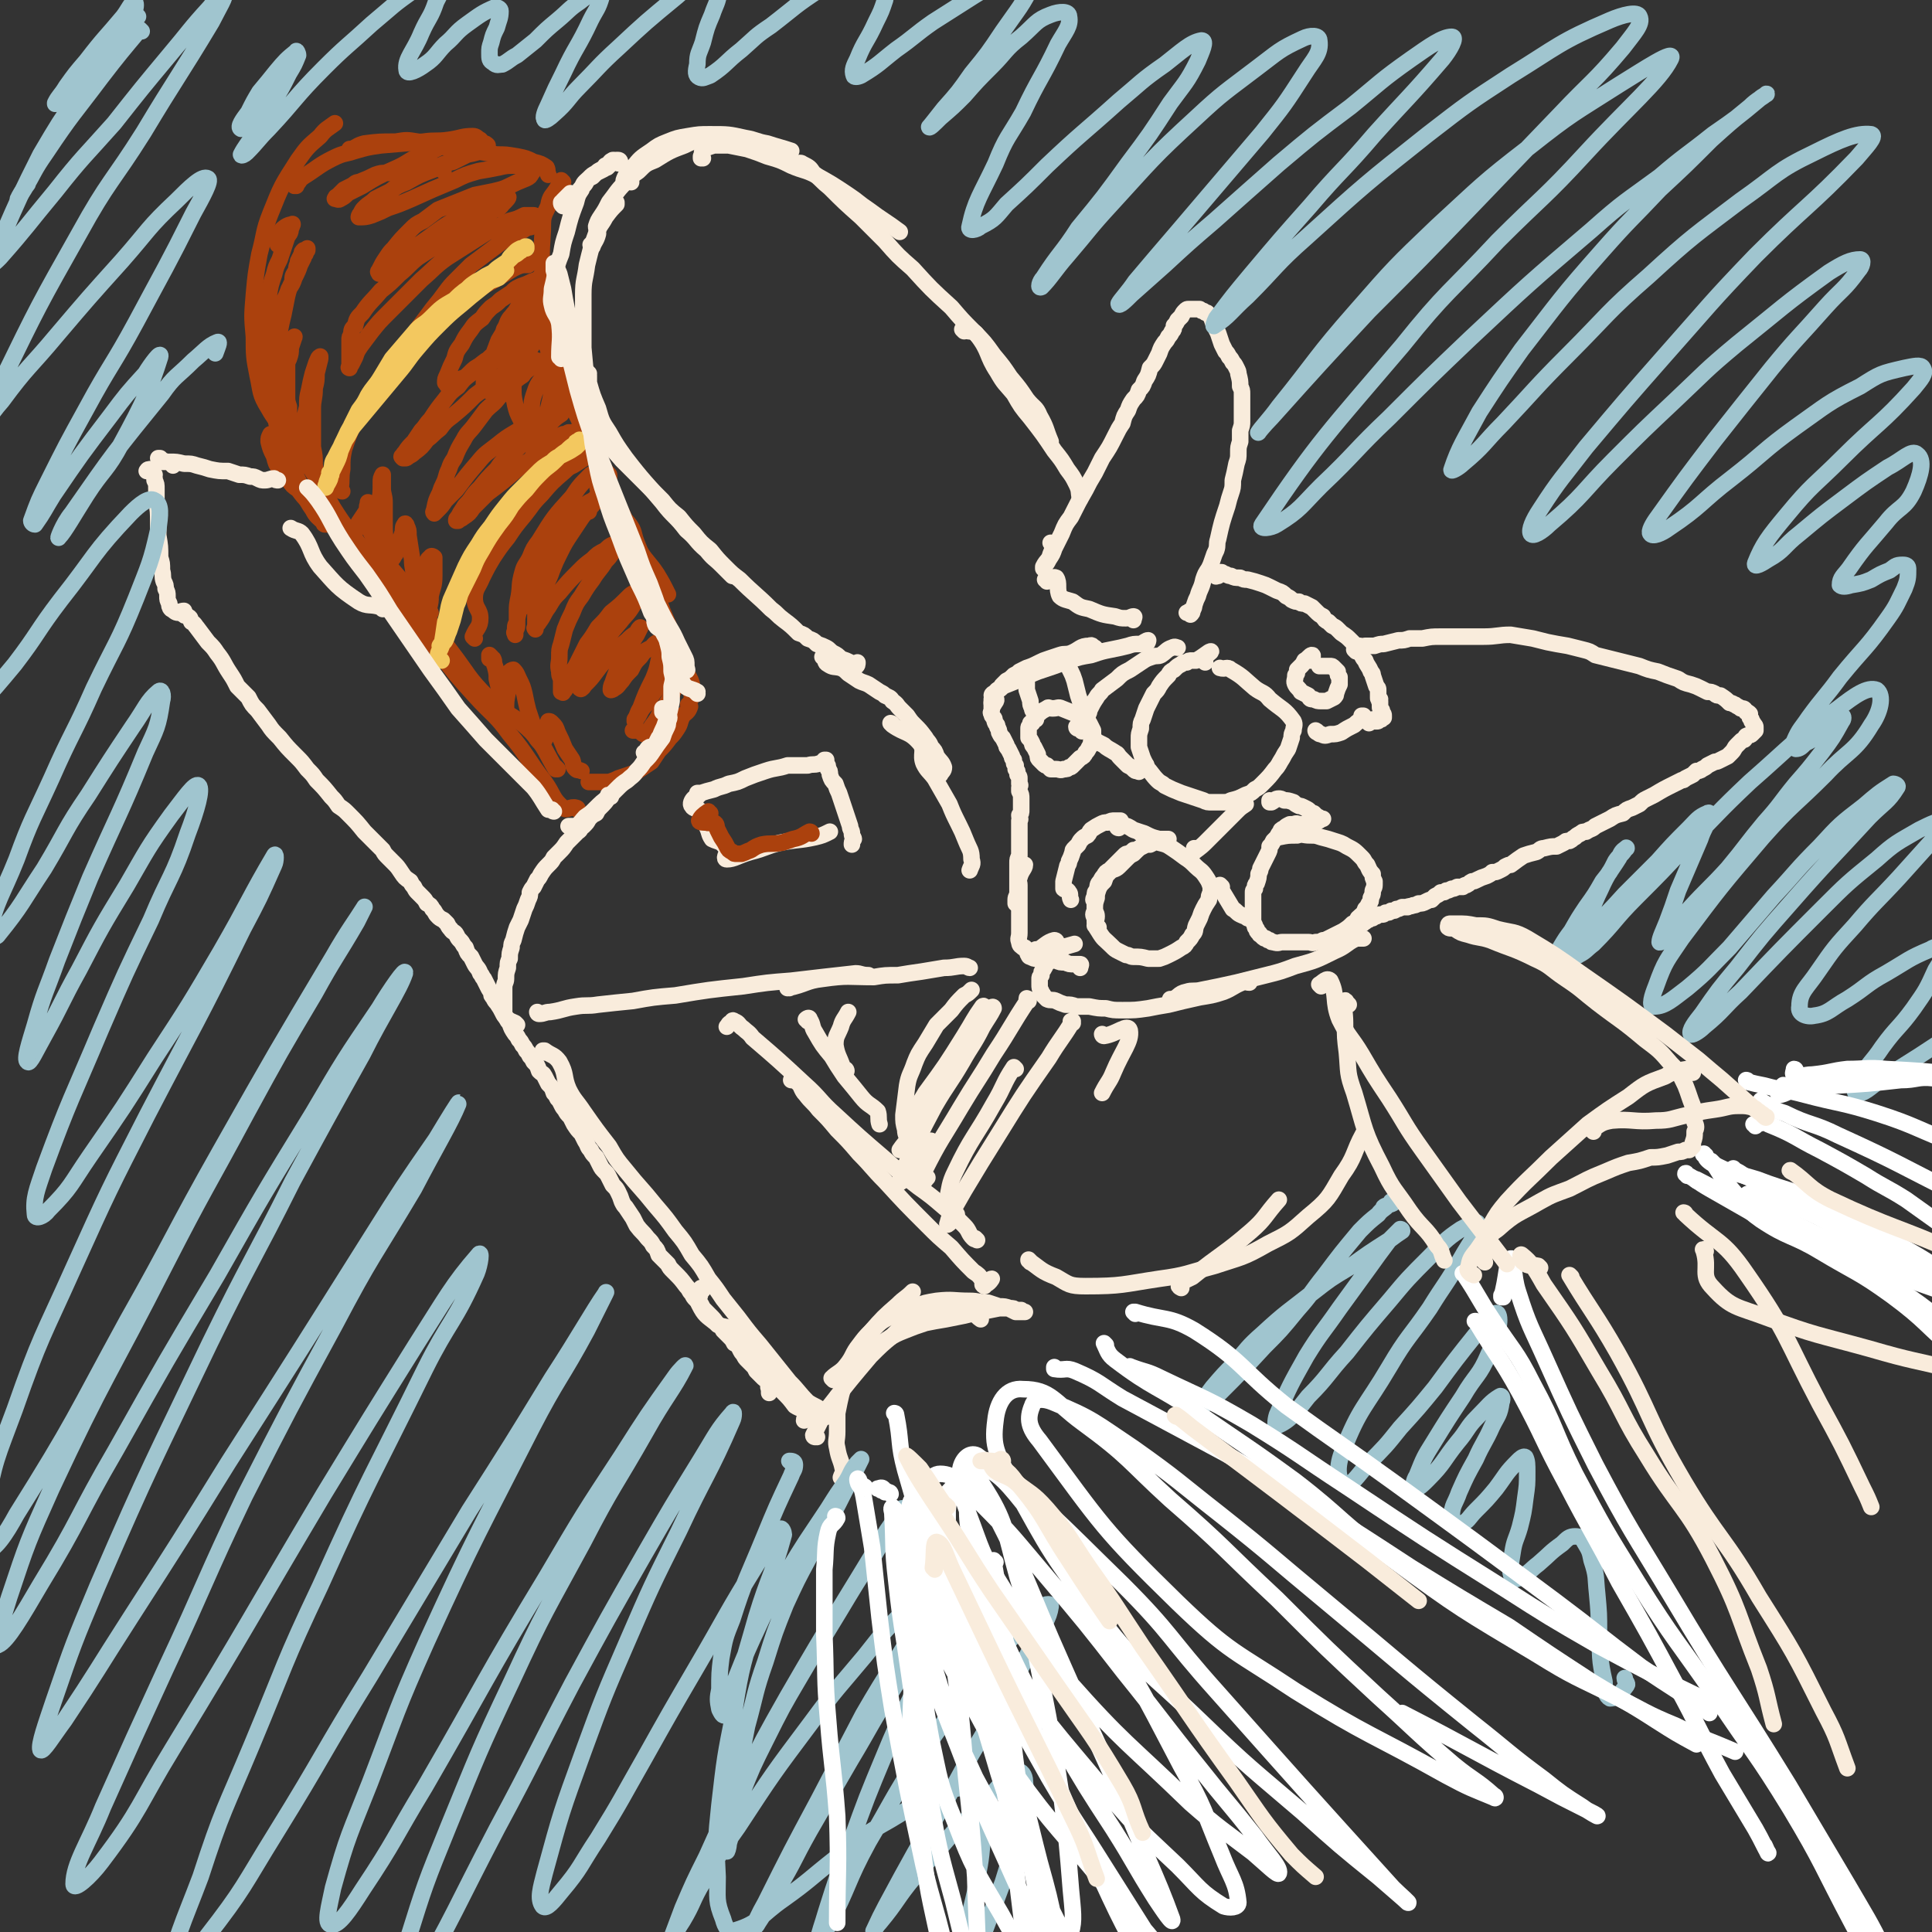 <svg viewBox='0 0 1050 1050' version='1.1' xmlns='http://www.w3.org/2000/svg' xmlns:xlink='http://www.w3.org/1999/xlink'><rect x="0" y="0" width="1050" height="1050" fill="#333333" stroke="none"/><g fill='none' stroke='#AB410D' stroke-width='9' stroke-linecap='round' stroke-linejoin='round'><path d='M303,418c0,0 -1,-1 -1,-1 0,0 0,1 0,1 -6,-10 -5,-11 -13,-20 -11,-11 -13,-8 -24,-19 -11,-11 -10,-12 -20,-25 -13,-17 -12,-18 -25,-36 -6,-8 -7,-8 -13,-16 -3,-4 -2,-5 -4,-9 '/><path d='M314,440c0,-1 -1,-1 -1,-1 -3,-1 -5,2 -7,0 -6,-5 -5,-7 -10,-14 -10,-13 -9,-14 -19,-26 -8,-11 -9,-10 -19,-21 -10,-11 -10,-11 -19,-23 -14,-18 -14,-18 -27,-36 -8,-11 -8,-11 -16,-22 -8,-11 -8,-10 -15,-21 -5,-9 -5,-9 -10,-18 -4,-6 -3,-7 -8,-13 -1,-2 -2,-1 -4,-3 '/><path d='M176,279c0,0 0,-1 -1,-1 0,0 0,2 -1,1 -3,-2 -3,-3 -6,-6 -3,-3 -3,-3 -6,-7 -3,-2 -3,-2 -5,-5 -3,-3 -3,-3 -5,-6 -2,-3 -2,-3 -3,-7 -2,-4 -2,-4 -3,-8 0,-2 0,-2 1,-4 '/><path d='M177,285c-1,0 -1,0 -1,-1 -3,-3 -4,-3 -6,-7 -5,-7 -4,-8 -8,-16 -3,-6 -3,-6 -5,-13 -3,-8 -3,-8 -6,-15 -2,-9 -2,-9 -5,-18 -2,-9 -2,-9 -3,-19 -2,-11 -2,-11 -3,-23 -1,-6 0,-6 0,-12 '/><path d='M165,253c-1,0 -1,0 -1,-1 -1,-4 1,-5 -1,-9 -7,-11 -11,-10 -17,-21 -5,-8 -4,-9 -6,-18 -2,-10 -2,-11 -2,-21 -1,-11 -1,-11 0,-23 1,-11 1,-11 3,-22 3,-11 2,-12 6,-22 6,-15 6,-15 15,-29 5,-7 5,-7 12,-13 3,-4 4,-4 8,-7 '/><path d='M161,101c0,0 -1,-1 -1,-1 0,0 0,1 0,1 3,-2 2,-3 5,-5 8,-5 8,-6 16,-10 6,-3 6,-2 12,-4 7,-2 7,-2 14,-3 12,-1 12,-1 23,-2 7,-1 7,0 14,-1 7,-1 7,-2 13,-2 2,0 2,1 4,2 '/><path d='M191,82c0,0 -1,0 -1,-1 0,0 1,0 1,0 3,-1 3,-2 7,-3 8,-1 8,-1 17,-1 6,-1 6,-1 12,0 10,1 10,2 19,4 6,1 6,1 12,1 6,1 6,1 12,2 5,0 5,0 11,1 5,1 5,1 9,3 4,1 4,1 7,3 1,2 0,2 1,4 '/><path d='M306,99c0,0 -1,-1 -1,-1 0,0 0,1 0,1 0,0 0,0 0,0 -1,1 -1,1 -2,3 -3,5 -4,4 -5,10 -3,6 -3,6 -3,13 -1,16 -1,16 1,32 1,13 1,13 4,25 2,13 2,13 6,26 8,21 10,21 19,42 '/><path d='M300,150c-1,-1 -1,-1 -1,-1 -1,-1 0,0 0,0 0,2 -1,2 -1,5 -1,5 0,5 1,10 2,12 3,12 6,25 2,10 3,10 6,21 3,11 3,12 7,23 6,15 6,15 13,31 4,9 4,9 9,19 4,8 3,9 8,17 4,6 5,6 9,12 3,5 3,5 6,11 '/><path d='M330,261c0,0 -1,-1 -1,-1 -2,2 -5,3 -4,6 1,5 4,5 8,11 4,4 5,3 9,8 3,4 2,5 4,10 2,5 2,5 4,10 3,8 3,8 6,16 2,5 2,5 4,11 3,7 3,7 6,15 2,4 2,4 3,9 2,4 2,4 3,8 2,4 3,4 4,8 0,3 0,3 0,7 '/><path d='M375,384c0,0 -1,0 -1,-1 0,0 1,1 1,1 -1,3 -2,3 -4,5 -2,4 -1,4 -3,7 -2,3 -2,3 -4,5 -3,4 -3,4 -6,7 -2,3 -2,3 -4,6 -3,2 -3,2 -6,4 -3,2 -3,2 -6,3 -3,1 -3,1 -6,2 -2,1 -2,1 -5,2 -2,0 -2,0 -4,0 -4,0 -4,0 -7,0 '/><path d='M258,347c0,0 -1,-1 -1,-1 2,-5 4,-5 4,-10 0,-5 -3,-5 -3,-11 0,-5 2,-6 4,-11 3,-6 3,-6 6,-11 4,-6 4,-6 8,-11 4,-6 4,-6 9,-12 4,-5 4,-6 9,-11 6,-7 6,-7 13,-13 3,-3 3,-2 6,-4 3,-2 3,-2 6,-4 '/><path d='M186,267c0,0 -1,0 -1,-1 0,0 0,0 0,0 1,-6 0,-6 1,-11 0,-6 0,-6 1,-11 2,-6 2,-6 4,-11 4,-7 4,-7 8,-13 9,-12 9,-12 18,-23 7,-9 7,-9 15,-17 11,-12 11,-13 23,-23 7,-6 8,-5 16,-9 6,-3 6,-2 13,-4 1,0 1,0 3,0 '/><path d='M241,93c0,0 0,-1 -1,-1 0,0 1,0 1,0 0,0 0,-2 -1,-2 -2,0 -3,1 -6,1 -2,1 -2,0 -5,1 -2,0 -2,0 -5,0 -3,1 -3,0 -6,1 -4,0 -4,0 -7,1 -4,0 -4,0 -7,1 -4,2 -4,2 -9,4 -2,0 -2,1 -4,2 -2,1 -2,1 -4,2 -2,2 -2,2 -4,4 -1,0 0,0 -1,1 0,0 0,0 0,0 1,0 2,1 3,0 2,-1 2,-1 4,-3 4,-2 4,-2 8,-4 8,-5 8,-5 17,-9 7,-3 7,-4 13,-7 6,-2 6,-2 12,-5 7,-2 7,-2 14,-3 3,-1 3,-1 6,0 2,0 2,0 4,1 1,0 1,0 2,1 0,0 0,1 0,1 -1,1 -1,1 -2,1 -4,2 -4,2 -9,3 -4,2 -4,2 -8,4 -5,1 -5,1 -10,4 -8,3 -8,3 -15,7 -5,2 -5,2 -9,5 -4,2 -4,2 -8,4 -3,3 -3,2 -6,5 -1,1 -1,1 -2,3 -1,1 -1,2 -1,2 3,0 4,0 7,-1 5,-2 5,-2 9,-4 6,-2 6,-2 13,-5 11,-5 11,-5 23,-10 6,-3 6,-3 13,-5 6,-1 6,-1 11,-2 4,-1 5,-1 9,-1 3,0 3,0 6,0 1,0 2,1 3,2 1,1 1,1 0,2 -1,2 -1,2 -3,3 -5,2 -5,2 -9,4 -4,2 -5,2 -9,3 -5,1 -5,1 -10,2 -5,2 -5,2 -10,4 -5,2 -5,2 -10,4 -4,3 -4,3 -8,6 -4,2 -4,2 -7,5 -5,5 -5,5 -9,10 -2,2 -2,2 -4,5 -2,3 -2,3 -4,7 0,0 -1,1 0,1 0,1 0,1 1,0 2,-1 2,-1 4,-3 4,-2 4,-3 8,-5 5,-4 5,-5 10,-8 10,-7 9,-7 19,-13 10,-6 10,-6 21,-11 3,-1 6,-2 7,-1 1,0 -1,2 -3,4 -2,3 -3,2 -6,4 -4,3 -5,3 -9,6 -6,4 -6,4 -12,7 -9,6 -10,6 -19,12 -5,4 -5,5 -10,9 -5,5 -5,5 -10,9 -5,6 -6,6 -10,12 -3,3 -3,3 -4,7 -2,2 -2,2 -2,5 -1,1 -1,1 -1,3 0,2 0,2 0,3 0,1 0,1 0,3 0,2 0,2 0,4 0,1 0,1 0,2 0,1 0,1 0,2 0,0 -1,1 0,1 0,-1 0,-1 1,-2 1,-2 1,-2 2,-4 1,-3 1,-3 3,-6 3,-4 3,-4 6,-8 4,-5 4,-5 9,-10 9,-9 9,-9 18,-18 7,-6 7,-7 14,-12 11,-7 11,-7 22,-14 6,-3 6,-3 12,-6 4,-1 4,-1 8,-3 2,0 3,0 5,0 1,0 1,1 1,1 1,1 1,1 1,2 0,1 0,1 0,1 -1,1 -1,1 -3,2 -1,1 -1,0 -3,1 -3,2 -3,2 -7,4 -4,2 -4,2 -7,4 -4,3 -4,3 -8,6 -4,3 -4,3 -8,6 -4,4 -4,4 -8,8 -3,3 -3,3 -6,7 -5,7 -5,6 -10,13 -3,4 -3,4 -6,8 -2,3 -2,3 -3,6 -1,2 -1,3 -2,4 0,0 0,0 0,-1 2,-1 2,-1 4,-3 3,-3 3,-3 6,-6 5,-4 5,-5 10,-9 5,-4 5,-4 11,-8 8,-6 8,-6 17,-11 5,-3 5,-3 10,-6 4,-2 4,-2 8,-3 4,-1 4,-1 8,-1 1,0 1,1 2,2 1,1 1,1 1,2 0,1 -1,1 -1,2 -2,2 -3,2 -5,4 -3,1 -3,1 -5,2 -2,1 -3,1 -5,2 -2,1 -2,1 -4,3 -3,2 -3,2 -6,4 -2,2 -2,2 -5,4 -3,3 -3,3 -5,6 -4,3 -4,3 -6,6 -3,4 -3,4 -5,8 -3,4 -3,4 -4,8 -2,4 -2,4 -4,9 -1,2 -1,2 -1,4 1,1 1,2 2,2 1,1 1,0 2,-1 2,-1 2,-1 4,-3 3,-1 3,-1 5,-3 3,-3 3,-3 7,-5 4,-3 3,-3 7,-6 3,-2 3,-2 6,-4 3,-2 3,-2 5,-4 0,0 1,0 1,0 -2,1 -2,2 -4,3 -3,2 -3,2 -6,4 -3,3 -3,3 -7,5 -4,3 -4,3 -8,7 -4,3 -4,3 -7,7 -4,3 -4,3 -7,7 -4,5 -4,5 -8,11 -3,3 -2,3 -5,6 -2,3 -2,3 -4,6 -3,3 -3,3 -5,6 -1,1 -1,1 -1,2 -1,0 -1,0 0,1 0,0 0,0 1,0 1,0 1,0 2,-1 2,-1 2,-1 3,-2 4,-3 4,-3 7,-7 4,-3 3,-3 7,-6 3,-4 3,-4 7,-7 6,-5 6,-5 12,-11 4,-3 4,-3 8,-6 3,-3 3,-3 7,-5 4,-2 4,-2 7,-4 3,-1 3,-1 5,-2 2,-1 2,-1 3,-1 2,0 2,0 3,-1 0,0 1,0 1,0 -2,2 -2,2 -3,3 -3,3 -3,2 -5,5 -3,2 -3,2 -6,5 -4,4 -4,4 -7,7 -3,4 -3,3 -7,7 -3,4 -3,4 -6,8 -3,4 -4,4 -6,8 -3,5 -3,5 -5,10 -2,3 -2,3 -3,6 -2,4 -1,4 -3,8 -1,2 -1,2 -2,5 -2,4 -2,4 -3,9 0,1 -1,1 0,2 0,0 1,-1 2,-2 2,-2 2,-2 4,-5 3,-3 3,-3 6,-6 6,-8 6,-8 12,-15 4,-5 5,-5 10,-9 5,-4 5,-4 10,-7 5,-3 5,-3 10,-6 4,-3 4,-3 8,-5 2,-1 2,-2 5,-3 1,0 2,0 3,0 1,0 1,0 0,1 0,1 0,1 -1,3 -3,2 -3,2 -6,5 -2,2 -2,1 -5,3 -3,2 -3,2 -6,5 -3,2 -3,2 -6,5 -3,3 -3,3 -7,6 -3,3 -3,3 -5,6 -5,5 -5,5 -9,10 -3,3 -3,3 -5,6 -2,3 -3,3 -4,5 -2,3 -2,3 -3,5 -1,1 -1,1 -1,2 0,0 1,0 1,0 1,-1 2,-1 3,-2 3,-2 3,-2 5,-5 4,-4 4,-4 8,-8 8,-6 8,-6 15,-12 5,-4 5,-4 10,-7 6,-4 6,-4 12,-8 2,-2 2,-1 5,-3 1,-1 1,-1 2,-2 1,0 1,0 1,0 0,-1 0,-1 -1,-1 -2,1 -2,1 -3,1 -2,1 -2,1 -5,2 -4,1 -4,1 -8,1 -3,-1 -3,-1 -5,-3 -3,-4 -3,-4 -5,-8 -2,-4 -2,-4 -3,-8 -1,-5 -1,-5 -1,-9 0,-4 0,-4 1,-9 1,-4 1,-4 3,-8 1,-3 1,-3 3,-6 1,-2 1,-2 3,-4 1,-1 1,-1 1,0 0,1 0,2 -1,4 -3,5 -3,5 -7,10 -3,4 -3,4 -7,7 -3,3 -3,4 -7,6 -1,1 -2,2 -4,1 -1,0 -1,-1 -1,-3 0,-4 1,-4 2,-8 3,-8 3,-8 6,-16 3,-5 3,-5 6,-10 2,-3 2,-4 5,-7 2,-1 4,-2 5,-1 0,1 -1,3 -2,5 -3,7 -3,7 -7,14 -1,2 -1,3 -3,4 -1,0 -2,0 -2,-2 0,-3 0,-3 1,-6 2,-5 2,-5 4,-9 4,-7 4,-7 8,-12 2,-3 3,-3 6,-5 1,0 2,-1 3,0 0,1 0,3 -1,5 -1,5 -1,5 -3,9 -3,6 -3,6 -6,12 -4,6 -4,6 -8,13 -1,1 -2,4 -3,3 -2,-3 -2,-6 -2,-11 0,-4 1,-4 2,-8 2,-3 1,-3 3,-6 2,-2 2,-3 4,-4 2,-1 3,-1 5,0 3,1 4,2 5,5 4,8 4,8 7,16 1,7 1,8 1,15 1,9 1,9 -1,17 0,3 0,4 -2,6 -1,1 -2,2 -3,1 -2,-2 -3,-3 -4,-7 0,-3 0,-4 1,-7 2,-6 2,-6 6,-11 1,-3 2,-3 4,-4 2,0 3,0 4,1 1,3 1,4 1,9 0,5 -1,5 -2,10 -4,11 -5,11 -10,21 -1,3 -1,3 -3,6 0,1 -1,2 -1,2 1,1 1,0 2,-1 2,-2 2,-2 4,-4 3,-2 3,-2 6,-4 5,-3 5,-3 10,-5 3,-1 3,-1 6,-2 1,0 2,0 3,0 1,0 1,1 1,2 1,1 1,1 0,2 0,2 -1,1 -2,3 -3,3 -3,3 -6,5 -2,2 -2,2 -3,4 -2,1 -2,1 -3,3 -2,2 -1,2 -3,4 -1,1 -1,1 -3,2 -1,1 -1,1 -3,2 -1,1 -1,1 -2,2 0,1 0,1 -1,2 0,1 0,1 0,2 -1,1 -1,2 -1,2 0,1 1,0 1,-1 '/><path d='M320,278c0,0 -1,-1 -1,-1 0,0 0,1 0,1 0,0 0,-1 0,-1 -3,4 -4,4 -7,8 -3,3 -3,3 -5,6 -2,3 -2,3 -5,6 -2,4 -2,4 -4,7 -3,5 -3,5 -6,11 -1,2 -1,3 -2,6 -1,2 -1,2 -3,5 -1,2 -1,2 -3,4 0,0 0,0 -1,0 0,-1 0,-2 0,-3 1,-2 1,-2 2,-5 2,-3 2,-3 3,-6 3,-4 3,-4 5,-8 5,-6 5,-6 10,-13 3,-4 3,-4 7,-9 3,-3 3,-3 6,-7 3,-3 3,-3 6,-7 1,-1 2,-1 3,-2 0,0 0,0 0,-1 0,0 0,0 0,0 -1,1 -1,1 -1,2 -2,1 -2,1 -4,2 -4,3 -4,3 -7,6 -4,2 -4,2 -6,5 -5,4 -5,4 -10,9 -3,3 -3,3 -5,7 -3,4 -3,4 -5,7 -1,4 -1,4 -2,7 -1,3 -1,3 -2,6 0,3 0,3 0,6 -1,2 -1,2 -1,5 0,3 -1,3 -1,7 0,1 -1,1 -1,3 0,1 0,2 0,3 0,0 0,1 0,1 0,-1 -1,-1 0,-2 0,-1 1,-1 1,-3 0,-3 0,-3 0,-7 0,-4 0,-4 1,-9 1,-6 0,-6 2,-13 1,-4 2,-4 4,-8 2,-5 2,-5 5,-9 8,-13 8,-13 18,-24 4,-6 4,-6 10,-12 2,-1 2,-1 4,-2 1,-1 1,-1 3,-1 1,0 1,1 1,1 1,1 1,1 2,2 0,0 0,1 0,1 0,2 0,3 -1,4 0,2 0,2 -2,4 -1,3 -2,3 -4,5 -2,3 -2,2 -4,5 -3,3 -3,3 -5,6 -2,3 -2,3 -4,6 -4,6 -4,6 -7,12 -2,4 -2,4 -4,9 -2,6 -3,6 -5,12 -2,4 -2,4 -3,8 -1,3 -1,3 -1,6 0,2 0,2 0,4 0,1 0,1 0,2 0,0 -1,-1 0,-1 0,-2 1,-1 2,-3 3,-4 2,-4 5,-8 3,-5 3,-5 6,-8 5,-6 5,-6 11,-12 3,-3 3,-3 7,-6 3,-3 3,-3 7,-5 2,-2 2,-2 4,-3 1,0 1,-1 3,-1 0,0 0,0 0,0 0,1 1,1 0,1 -1,3 -1,2 -3,4 -2,3 -2,3 -4,5 -3,5 -4,5 -7,10 -3,4 -3,4 -6,9 -3,4 -3,4 -5,9 -2,4 -2,4 -4,9 -1,4 -1,4 -2,8 -1,3 -1,3 -1,7 0,4 -1,4 0,8 0,2 0,2 1,4 0,2 0,2 0,3 0,2 0,2 0,4 1,0 1,1 1,0 0,0 0,0 1,-1 0,-2 0,-2 1,-3 1,-2 1,-2 2,-5 1,-2 1,-2 3,-5 3,-6 3,-6 6,-12 3,-4 3,-4 6,-9 4,-4 4,-4 7,-8 5,-4 5,-4 9,-8 2,-2 2,-2 4,-3 1,0 1,0 2,0 0,0 0,0 0,1 0,1 0,1 -1,2 -1,2 -1,2 -2,4 -3,5 -4,5 -7,9 -6,7 -6,7 -11,14 -4,6 -4,6 -7,12 -1,3 -1,3 -3,6 0,1 0,1 -1,3 0,1 0,1 0,1 0,0 1,1 1,0 1,0 1,-1 2,-2 3,-3 3,-3 6,-7 3,-4 3,-4 6,-7 5,-5 5,-5 11,-10 2,-2 2,-2 5,-4 1,-2 1,-2 2,-3 0,0 0,0 0,0 -1,2 -1,2 -2,4 -2,3 -2,3 -4,7 -2,4 -2,4 -4,8 -3,5 -3,5 -5,11 -1,2 -1,3 -1,4 0,0 1,0 2,-1 2,-1 2,-2 4,-4 2,-3 2,-3 5,-6 2,-4 2,-4 5,-7 2,-3 2,-3 6,-5 2,-2 2,-3 5,-3 1,0 2,1 2,3 0,3 -1,4 -3,7 -1,5 -1,5 -3,10 -4,8 -4,8 -7,16 -2,3 -1,3 -3,6 0,0 0,1 0,1 1,-1 1,-2 2,-3 2,-4 2,-4 5,-7 2,-4 2,-4 5,-8 4,-4 4,-4 8,-8 1,-2 2,-2 3,-2 1,0 1,1 1,3 -1,5 -2,5 -4,11 -3,5 -3,5 -6,9 -2,4 -2,4 -5,8 -1,2 -2,3 -4,4 -1,0 -1,-1 -3,-2 -1,0 -1,0 -3,0 '/><path d='M229,335c0,0 -2,-1 -1,-1 2,-1 5,-1 6,-1 0,0 -1,1 -2,2 -2,1 -3,2 -3,2 -1,-2 0,-4 -1,-7 0,-4 0,-4 0,-7 0,-4 0,-4 0,-7 1,-3 1,-3 2,-6 1,-2 1,-2 2,-4 1,-2 0,-2 2,-3 0,-1 1,-1 2,0 0,2 0,2 0,4 0,3 0,3 0,6 0,6 -1,6 -2,11 0,3 0,3 -1,7 0,2 0,2 -1,4 0,1 0,1 -1,1 0,0 -1,-1 -1,-2 -1,-3 -1,-3 -2,-6 -2,-7 -1,-7 -3,-13 0,-6 -1,-6 -1,-11 -1,-6 -1,-7 -2,-13 0,-3 0,-3 -1,-5 0,-1 -1,-2 -1,-1 -1,1 -1,2 -1,4 -1,3 -1,3 -2,6 -1,3 -1,3 -2,6 -1,1 -1,2 -2,3 -1,0 -2,-1 -2,-2 -1,-2 -1,-3 -1,-6 -1,-6 -1,-6 -1,-13 0,-5 0,-5 0,-10 0,-4 -1,-4 -1,-8 0,-3 0,-3 0,-6 0,0 0,-1 0,-1 -1,2 -1,2 -1,4 0,6 0,6 -1,12 0,5 0,5 -1,9 0,4 0,4 -1,7 0,2 0,3 0,4 -1,0 -1,-1 -1,-2 -1,-2 -1,-2 -2,-4 0,-3 0,-3 0,-6 -1,-2 0,-2 -1,-5 0,-2 1,-3 0,-4 0,0 0,1 0,1 -1,2 0,2 -1,4 -2,3 -2,3 -4,6 -1,2 -1,2 -2,5 '/><path d='M179,261c0,0 -1,0 -1,-1 1,-1 4,-2 4,-2 0,0 -2,2 -3,3 -3,0 -4,0 -6,-2 -2,-2 -1,-3 -2,-6 0,-5 0,-5 -1,-10 0,-5 0,-5 0,-10 0,-6 0,-6 0,-11 0,-5 1,-5 1,-11 1,-4 1,-4 1,-8 1,-4 1,-4 2,-8 0,-1 0,-2 0,-1 -1,0 -1,1 -2,3 -1,3 -1,3 -2,6 -1,4 -1,4 -2,9 -1,4 -1,4 -1,9 -1,4 -1,4 -2,8 0,3 0,3 0,6 0,2 0,3 -1,5 0,0 0,0 -1,0 0,0 -1,0 -1,-1 -1,-1 -1,-1 -2,-3 -1,-1 -1,-2 -2,-3 0,-3 0,-3 -1,-6 0,-3 0,-3 0,-6 -1,-3 -1,-3 -1,-6 0,-3 0,-3 0,-7 0,-4 0,-4 0,-8 0,-3 0,-3 1,-5 1,-3 1,-3 1,-6 1,-3 1,-3 2,-6 0,0 0,0 0,0 0,1 -1,1 -1,2 -1,3 -1,3 -2,6 -1,4 -1,4 -2,8 -1,5 -1,5 -2,9 -1,5 -1,5 -3,10 0,1 0,1 -1,2 -1,1 -1,1 -1,0 -2,-3 -1,-4 -2,-8 -1,-3 0,-3 0,-7 -1,-5 -1,-5 0,-9 0,-5 1,-5 2,-9 1,-5 0,-5 2,-10 1,-4 1,-4 2,-8 2,-6 3,-6 5,-12 2,-3 2,-3 3,-6 2,-4 2,-4 3,-7 1,-2 1,-2 2,-4 0,-1 0,-1 1,-2 0,-1 0,-1 1,-2 0,-1 0,-1 0,-1 0,0 0,0 0,0 -1,1 -1,1 -2,1 -1,1 -1,1 -1,2 -1,2 -1,2 -2,4 0,2 -1,2 -1,5 -2,3 -2,3 -2,6 -2,4 -2,4 -3,8 -1,5 -1,5 -2,10 -1,4 -1,4 -2,9 -1,6 -1,6 -2,12 0,3 0,3 -1,6 0,3 0,3 -1,5 0,3 0,3 0,6 0,1 0,1 -1,3 0,0 0,0 0,0 0,-1 -1,-1 -1,-3 -1,-3 -1,-3 -1,-5 0,-4 0,-5 -1,-9 0,-7 0,-7 0,-13 0,-6 0,-6 0,-11 1,-5 1,-5 2,-10 1,-6 1,-6 3,-12 1,-4 1,-4 3,-8 1,-3 1,-3 2,-6 1,-3 1,-3 2,-6 1,-2 2,-2 2,-5 1,-1 1,-3 1,-2 -2,0 -4,1 -6,3 -2,3 -1,3 -2,6 0,1 0,1 0,2 '/><path d='M267,357c0,0 -1,-1 -1,-1 0,0 0,1 0,2 0,0 1,-1 2,0 1,2 0,2 1,4 1,4 1,4 1,7 1,4 1,4 2,9 0,3 -1,3 0,6 1,2 1,3 2,4 1,0 1,-1 1,-2 0,-5 0,-5 1,-10 0,-3 0,-3 0,-7 1,-2 0,-2 1,-4 1,-1 2,-1 2,-1 2,2 2,3 3,5 2,4 2,4 3,8 1,5 1,5 2,9 2,6 2,6 4,12 0,2 0,3 2,5 1,0 2,0 3,-1 1,-2 0,-2 0,-4 1,-2 1,-2 1,-4 1,-1 1,-2 1,-2 1,0 1,0 2,1 2,2 2,2 3,5 2,4 2,4 4,9 2,3 2,3 4,6 1,3 0,3 2,5 1,1 1,0 3,1 '/></g>
<g fill='none' stroke='#F3C85F' stroke-width='9' stroke-linecap='round' stroke-linejoin='round'><path d='M240,359c-1,0 -1,-1 -1,-1 -1,0 0,1 0,1 0,-1 -1,-1 -1,-2 0,-3 1,-3 2,-6 1,-6 1,-6 2,-13 2,-6 1,-6 3,-12 4,-9 4,-9 8,-18 3,-6 3,-6 7,-12 3,-5 3,-5 7,-10 4,-6 4,-6 8,-11 4,-5 4,-5 8,-9 4,-4 4,-4 8,-8 4,-4 4,-4 9,-7 2,-2 2,-2 4,-3 2,-1 2,-1 4,-2 2,-1 2,-1 5,-3 1,-1 1,-1 2,-2 0,-1 0,-1 1,-1 0,0 0,0 0,0 0,0 0,0 0,0 0,0 0,-1 -1,-1 0,0 0,1 0,1 0,1 0,0 -1,0 -1,0 -1,0 -1,1 -3,2 -3,2 -5,4 -3,2 -3,2 -6,5 -4,4 -4,3 -8,7 -4,4 -4,4 -8,9 -4,4 -4,4 -8,9 -3,5 -3,5 -7,10 -5,7 -5,7 -9,14 -3,5 -3,5 -5,10 -3,6 -3,6 -6,12 -2,4 -1,4 -3,8 -1,4 -1,4 -2,8 -1,3 -1,3 -2,6 -1,2 -1,3 -2,5 -1,2 -2,1 -3,3 '/><path d='M180,258c0,0 -1,0 -1,-1 0,0 0,1 1,1 0,-2 0,-2 1,-4 1,-4 1,-4 3,-7 1,-4 1,-4 3,-8 2,-4 2,-5 5,-9 3,-6 3,-6 7,-12 5,-6 5,-6 10,-12 8,-10 8,-10 16,-20 5,-6 5,-6 10,-12 7,-6 7,-6 14,-12 3,-4 3,-4 8,-6 3,-3 3,-2 6,-4 3,-2 3,-2 5,-3 2,-1 2,-1 3,-3 2,0 2,0 3,-1 1,-2 1,-2 2,-3 1,-2 1,-2 2,-3 1,-1 1,-1 2,-2 1,-1 1,-1 3,-2 1,0 1,0 1,0 1,0 1,0 1,0 1,0 1,0 1,0 0,0 0,0 0,0 0,0 0,-1 0,-1 -1,0 -1,0 -1,1 -2,1 -1,1 -3,2 -1,1 -1,1 -3,2 -3,3 -3,3 -6,5 -3,2 -3,2 -5,4 -2,1 -2,1 -4,2 -3,2 -3,2 -5,3 -3,2 -3,2 -5,4 -4,3 -4,3 -7,6 -7,4 -7,4 -13,10 -4,4 -5,3 -9,8 -6,7 -6,7 -12,14 -3,5 -3,5 -6,10 -3,5 -4,5 -7,10 -2,4 -2,4 -5,8 -2,4 -2,4 -4,8 -3,7 -3,7 -6,14 -1,4 -1,4 -3,8 -1,2 -1,2 -2,4 -1,2 0,2 -1,4 -1,2 -1,2 -2,3 0,1 0,1 0,1 0,0 0,0 0,0 1,-2 0,-2 1,-4 1,-3 1,-3 2,-5 1,-4 0,-4 2,-7 3,-6 3,-6 7,-12 3,-6 3,-5 7,-10 5,-6 5,-6 10,-12 5,-6 5,-6 10,-12 6,-7 5,-7 11,-14 6,-7 6,-7 12,-13 8,-8 9,-8 17,-15 5,-4 5,-4 10,-8 2,-1 3,-1 5,-2 2,-2 2,-2 4,-4 '/></g>
<g fill='none' stroke='#F9ECDC' stroke-width='9' stroke-linecap='round' stroke-linejoin='round'><path d='M379,377c0,0 0,-1 -1,-1 0,0 1,1 1,0 -3,-2 -6,-1 -8,-5 -5,-10 -3,-12 -6,-23 -3,-7 -3,-7 -6,-14 -3,-9 -3,-9 -6,-17 -4,-9 -4,-9 -7,-18 -4,-10 -4,-10 -8,-20 -4,-10 -4,-10 -8,-20 -3,-9 -4,-9 -7,-19 -5,-14 -5,-14 -9,-28 -2,-8 -2,-8 -4,-16 -3,-11 -3,-11 -5,-22 -1,-6 -1,-6 -2,-12 -1,-4 0,-4 -1,-9 0,-3 0,-3 -1,-6 0,-2 0,-2 0,-4 0,0 0,0 0,0 1,3 2,3 3,6 1,4 1,4 2,8 1,6 1,6 2,11 2,12 2,12 5,23 2,9 1,9 3,19 3,9 3,9 5,19 3,10 2,10 5,20 3,9 3,9 6,19 3,9 3,9 6,17 5,12 5,12 9,24 3,6 3,6 7,13 3,6 3,6 6,12 4,8 5,8 8,15 2,4 2,4 4,8 1,2 1,2 1,5 0,1 1,3 0,2 -1,-1 -2,-3 -4,-6 -4,-6 -4,-6 -8,-13 -3,-6 -3,-6 -7,-12 -3,-8 -3,-8 -7,-16 -6,-14 -6,-13 -11,-27 -4,-10 -4,-10 -7,-20 -3,-9 -3,-9 -5,-19 -2,-10 -2,-10 -3,-20 -2,-10 -2,-10 -2,-21 -1,-10 -1,-10 -2,-21 0,-14 0,-14 0,-29 0,-8 1,-8 2,-16 2,-8 2,-9 5,-17 2,-5 3,-5 5,-9 3,-4 3,-4 6,-7 0,-1 0,-1 0,-1 '/><path d='M305,195c0,-1 -1,-1 -1,-1 0,-9 1,-9 0,-18 -1,-5 -3,-5 -4,-10 -1,-4 0,-4 0,-9 1,-4 1,-4 2,-9 1,-5 1,-5 3,-10 1,-6 1,-6 3,-12 2,-8 2,-8 5,-16 1,-4 1,-4 3,-7 1,-4 2,-4 4,-6 2,-2 2,-2 4,-3 1,-1 1,-1 3,-2 1,-1 1,0 3,-1 1,-1 1,-1 2,-2 1,-1 1,-1 2,-1 1,-1 1,-1 1,-1 1,0 1,0 1,0 1,0 1,1 1,1 0,0 0,0 0,0 -1,1 -1,1 -2,0 0,0 0,0 0,0 -1,-1 -1,-1 -1,-1 -1,0 -1,0 -1,0 -2,1 -1,1 -2,2 -1,0 -1,1 -2,1 0,1 0,1 -1,2 -2,1 -2,1 -4,2 -1,1 -1,1 -2,2 -2,1 -2,1 -3,2 -1,2 -1,2 -2,3 -2,2 -2,2 -3,4 -1,1 -1,1 -2,3 -2,1 -2,1 -3,3 -1,0 -1,0 -2,1 -1,0 -1,0 -1,0 -1,-1 -1,-1 -1,-2 0,0 1,0 1,-1 1,-1 1,-1 2,-2 1,-1 2,-2 2,-2 0,0 0,1 0,2 '/><path d='M322,134c0,0 0,-1 -1,-1 0,0 1,1 1,1 1,-3 2,-3 3,-7 0,-2 -1,-2 -1,-4 1,-3 1,-3 3,-6 2,-3 2,-3 4,-7 4,-5 4,-6 9,-11 3,-4 3,-3 7,-6 4,-4 4,-4 9,-6 8,-5 8,-5 16,-8 4,-2 4,-2 9,-3 '/><path d='M343,99c0,-1 0,-1 -1,-1 -1,-1 -3,1 -3,0 1,-3 2,-4 5,-7 4,-5 4,-5 10,-9 4,-3 4,-3 9,-5 5,-2 5,-2 11,-3 6,-1 6,-1 12,-1 10,0 10,0 19,2 6,1 6,2 12,3 6,2 7,2 13,4 '/><path d='M382,86c0,0 -1,-1 -1,-1 0,0 0,1 0,1 1,-2 0,-3 1,-4 2,-2 3,-2 6,-3 4,0 4,0 8,0 5,1 5,1 10,2 6,2 6,2 11,4 7,2 7,2 13,5 7,3 7,2 13,5 9,5 9,5 18,11 6,4 5,4 11,8 8,6 9,6 17,12 '/><path d='M433,90c-1,0 -1,-1 -1,-1 -1,0 0,1 0,1 0,0 0,-1 0,-1 2,0 3,-1 4,0 4,2 4,2 6,5 5,4 4,4 9,8 8,8 8,8 17,16 6,6 6,6 13,13 7,8 7,8 15,15 10,11 10,11 21,21 6,7 6,7 12,13 6,6 6,6 11,13 5,6 5,6 9,12 5,6 5,6 9,12 4,5 5,4 7,9 4,7 3,7 6,14 '/><path d='M524,180c0,0 -1,-1 -1,-1 0,0 0,0 0,0 4,2 6,0 8,3 7,9 5,11 11,20 4,7 4,6 9,12 4,7 4,7 9,13 7,9 7,9 13,18 4,5 4,5 7,10 3,4 3,4 5,8 2,4 1,4 2,8 '/><path d='M320,203c0,0 -1,-1 -1,-1 0,0 0,1 1,2 0,0 0,0 0,0 0,2 0,2 0,4 2,7 2,7 5,14 2,7 2,7 6,13 4,7 4,7 9,14 10,13 10,12 20,24 6,8 7,7 13,15 6,5 5,6 11,11 4,5 4,4 8,8 3,3 3,3 6,6 '/><path d='M321,227c0,0 -1,-1 -1,-1 0,0 0,0 0,0 2,1 3,-1 4,0 1,3 -1,4 1,7 1,3 1,3 4,6 4,6 4,5 9,11 4,4 4,4 8,8 7,7 7,7 14,14 4,5 4,5 9,9 4,5 4,5 8,9 4,5 4,5 9,9 4,5 4,5 8,9 4,4 4,4 8,7 8,8 9,8 17,16 4,3 3,3 7,6 4,3 4,3 8,7 3,1 3,1 5,3 3,1 3,1 5,3 3,1 3,1 5,2 2,1 2,2 4,3 2,1 2,1 4,3 3,1 3,1 5,2 1,1 1,1 2,1 1,1 1,2 1,1 1,0 1,-1 1,-2 '/><path d='M448,358c0,0 -1,-1 -1,-1 0,0 0,0 1,0 1,2 0,3 2,4 3,2 3,1 7,2 2,1 2,1 4,3 3,2 3,2 6,4 2,1 3,1 5,2 3,2 3,2 6,4 2,1 2,1 3,2 2,1 3,1 4,3 3,2 2,2 4,4 2,2 2,2 4,4 2,3 2,3 4,5 3,3 3,3 6,7 1,2 2,2 3,5 2,2 2,2 3,5 2,3 3,3 4,6 0,2 -1,2 -2,4 '/><path d='M485,394c0,0 -1,-1 -1,-1 0,0 1,0 1,1 7,5 9,3 15,10 3,4 0,6 2,11 2,4 3,4 6,8 4,7 4,7 8,14 2,5 2,5 5,11 2,4 2,4 4,9 2,5 3,5 3,10 1,3 0,3 -1,6 '/><path d='M358,332c0,0 -1,-1 -1,-1 0,0 0,0 0,0 0,4 -2,5 -1,8 1,3 3,2 5,5 2,3 1,3 2,6 1,4 1,4 1,7 1,4 1,4 1,8 1,4 1,4 0,8 0,4 0,4 0,8 -1,5 -1,6 -3,11 -1,3 -1,3 -2,5 -1,2 -1,3 -2,4 -1,2 -1,2 -2,4 -1,1 -2,1 -3,1 -2,1 -1,2 -3,3 '/><path d='M361,386c0,0 -1,-1 -1,-1 0,1 0,2 0,2 1,1 3,0 3,1 1,2 1,2 0,4 0,2 0,2 -1,4 -1,2 -1,2 -2,5 -3,4 -3,4 -5,7 -2,3 -2,3 -5,6 -2,3 -2,3 -4,5 -2,3 -3,3 -5,5 -3,2 -3,2 -6,5 -2,2 -2,2 -4,4 -4,3 -4,3 -8,7 -2,2 -2,2 -5,4 -2,2 -2,3 -5,5 -1,0 -1,0 -2,0 -1,0 -1,0 -2,0 '/><path d='M332,433c-1,0 -1,-1 -1,-1 -1,0 0,0 0,1 -2,3 -2,3 -5,6 -1,1 -1,1 -2,3 -2,1 -2,1 -4,3 -1,2 -1,2 -3,4 -2,1 -1,2 -3,3 -2,2 -2,2 -3,3 -2,2 -2,2 -3,3 -2,3 -2,3 -4,5 -2,2 -2,2 -3,3 -1,2 -1,2 -3,4 -2,2 -2,2 -4,5 -1,2 -1,2 -2,3 -1,2 -1,2 -2,4 -1,1 -1,1 -2,3 0,2 0,2 -1,4 -1,3 -1,3 -2,5 -1,3 -1,3 -2,6 -1,2 -1,2 -2,4 -1,3 -1,3 -2,7 -1,2 -1,2 -1,4 -1,3 -1,3 -1,6 -1,2 -1,2 -1,5 -1,3 -1,3 -1,6 0,2 -1,2 -1,5 0,4 0,4 0,7 0,3 0,3 0,5 0,2 0,2 1,4 2,2 3,2 5,3 1,1 1,1 1,1 '/><path d='M293,551c0,0 -1,-1 -1,-1 0,0 0,1 1,1 3,0 3,-1 6,-1 7,-1 7,-2 14,-3 6,-1 6,0 12,-1 9,-1 9,-1 19,-2 11,-2 11,-2 23,-3 18,-3 18,-3 37,-5 13,-2 13,-2 26,-3 17,-2 17,-2 35,-4 3,0 3,1 7,1 '/><path d='M429,537c0,0 -1,0 -1,-1 0,0 0,1 0,1 10,-2 10,-4 19,-5 14,-2 14,-1 28,-1 6,-1 6,-1 13,-1 6,-1 6,-1 13,-2 6,-1 6,-1 12,-2 6,0 6,-1 11,-1 2,0 2,1 3,1 '/><path d='M572,296c0,0 -1,-1 -1,-1 0,0 1,0 1,1 0,2 0,3 -1,5 -1,4 -2,3 -4,7 0,0 0,1 0,1 0,0 1,-1 1,-2 1,-1 1,-1 2,-3 2,-3 2,-3 3,-6 2,-4 2,-4 4,-8 2,-5 2,-5 5,-9 4,-8 4,-8 8,-15 2,-4 2,-4 5,-9 2,-4 2,-4 4,-8 4,-6 4,-6 7,-12 2,-4 2,-4 4,-7 1,-4 1,-4 3,-7 1,-3 1,-3 3,-6 2,-2 2,-2 3,-5 2,-2 2,-2 3,-5 2,-3 2,-3 3,-7 2,-2 2,-2 3,-4 1,-2 1,-2 2,-4 1,-3 1,-3 3,-6 1,-1 1,-1 2,-3 1,-1 1,-1 2,-3 1,-1 1,-1 1,-3 1,-1 1,-1 2,-3 1,-1 1,-1 2,-2 1,-2 1,-2 2,-3 1,-1 1,-1 2,-1 1,0 1,0 1,0 1,0 1,0 2,0 1,0 1,0 2,0 1,0 1,0 1,0 1,1 1,1 2,1 1,1 1,1 2,1 1,1 1,1 2,2 1,2 1,3 2,5 1,2 1,2 2,4 1,3 1,3 2,6 1,2 1,2 2,4 1,1 1,1 2,3 1,1 1,1 2,3 1,1 1,1 2,3 1,2 1,2 1,3 1,4 1,4 1,7 1,2 1,2 1,4 0,2 0,2 0,4 0,3 0,3 0,6 0,3 0,3 0,5 0,2 0,2 -1,5 0,3 0,3 0,6 -1,3 -1,3 -1,6 0,3 0,3 -1,6 -1,5 -1,5 -2,9 0,4 0,4 -1,7 -1,3 -1,3 -2,7 -3,9 -3,9 -5,18 -1,3 0,3 -1,6 -1,2 -1,2 -2,5 -1,3 -1,3 -2,5 -2,3 -2,3 -3,6 -1,5 -2,5 -3,9 -1,2 -1,2 -2,5 0,1 0,1 -1,3 0,1 0,1 -1,2 0,0 0,0 0,0 0,0 0,0 0,-1 0,0 0,-1 0,-1 -1,0 -1,1 -2,1 '/><path d='M569,316c0,-1 0,-1 -1,-1 0,0 1,0 1,0 2,0 3,-2 5,-1 2,3 0,6 2,10 2,2 4,2 7,3 4,3 4,3 9,4 7,3 7,3 14,4 3,1 3,1 6,1 2,0 3,-1 4,-1 1,0 0,1 0,2 '/><path d='M655,360c0,-1 -1,-1 -1,-1 1,-3 5,-5 4,-5 -1,0 -4,3 -8,5 -1,0 -1,0 -2,0 -2,0 -2,0 -3,1 -2,0 -2,0 -3,1 -2,1 -2,1 -4,3 -2,1 -2,1 -3,3 -3,3 -3,3 -5,6 -1,2 -1,2 -3,4 -2,4 -2,4 -4,8 -1,3 -1,3 -2,6 -1,2 -1,2 -1,5 -1,3 -1,3 -1,5 0,3 0,3 0,5 1,3 1,3 2,6 1,2 1,2 2,5 3,3 3,4 6,7 2,2 2,1 4,3 4,2 4,2 9,4 3,1 3,1 6,2 3,1 3,1 6,2 2,1 2,1 5,1 2,0 2,0 5,0 3,0 3,0 5,-1 4,-1 4,-1 8,-3 3,-1 3,-1 5,-3 2,-1 2,-1 4,-3 4,-4 4,-4 7,-8 2,-2 2,-3 4,-6 1,-2 1,-2 3,-5 1,-3 1,-3 2,-6 0,-2 0,-2 1,-4 0,-2 1,-3 0,-5 -5,-7 -6,-6 -13,-12 -3,-4 -4,-3 -8,-6 -6,-5 -6,-6 -13,-10 -2,-2 -3,0 -6,-1 '/><path d='M622,416c-1,0 -1,0 -1,-1 -1,0 0,1 0,1 1,0 2,-1 2,0 -1,1 -2,2 -4,3 0,1 0,0 -1,0 -1,0 -1,0 -2,-1 -1,-1 -1,-1 -3,-2 -2,-2 -2,-2 -4,-4 -2,-2 -1,-2 -3,-3 -3,-2 -4,-2 -6,-4 -2,-1 -2,-1 -4,-2 -1,-1 -1,-1 -2,-3 -1,-1 -1,-1 -2,-3 -1,-2 -1,-2 -1,-4 0,-1 0,-1 0,-3 0,-2 1,-2 1,-4 2,-4 2,-4 4,-7 1,-2 2,-2 3,-4 4,-3 4,-3 8,-6 3,-3 3,-3 7,-5 3,-2 3,-2 6,-4 3,-2 3,-2 6,-3 3,-1 3,0 5,-1 3,-2 3,-3 6,-4 2,-1 2,0 3,0 '/><path d='M559,367c0,0 -1,-1 -1,-1 0,0 0,0 0,0 0,2 -1,2 -1,3 0,0 1,-1 1,-1 0,1 0,1 0,3 0,1 0,1 0,2 0,1 0,1 0,2 1,3 1,3 2,6 0,2 0,2 1,4 0,1 0,1 1,2 0,1 0,1 0,1 1,0 1,1 1,1 0,0 0,0 0,0 0,0 0,0 0,0 0,0 0,0 0,0 0,1 0,1 0,1 0,0 0,0 0,0 0,0 0,0 0,0 0,0 0,0 0,0 0,1 0,1 0,1 0,0 0,0 0,0 -1,0 -1,0 -2,1 0,0 0,0 0,0 0,0 0,1 0,1 -1,0 -1,0 -1,0 0,1 0,1 0,1 -1,1 -1,1 -1,2 0,0 0,0 0,1 0,1 0,1 0,2 0,1 0,1 0,2 1,1 1,1 2,3 0,1 0,1 1,2 1,2 1,2 2,4 0,2 0,2 1,3 1,1 1,1 2,2 1,1 1,1 2,1 1,1 1,1 2,2 2,0 2,0 3,0 2,0 2,1 4,0 2,0 2,0 3,-1 1,0 1,0 2,-1 2,-2 2,-2 4,-4 2,-1 2,-1 3,-3 1,-1 1,-1 2,-3 1,-1 1,-1 1,-3 1,-1 1,-1 1,-3 0,-1 0,-1 0,-3 -1,-2 -1,-2 -2,-4 -1,-1 -1,-1 -2,-2 -1,-1 -1,-1 -3,-2 -5,-2 -5,-2 -10,-4 -2,-1 -2,0 -5,0 -2,0 -2,-1 -3,0 -4,2 -3,2 -7,5 '/><path d='M586,396c0,0 -1,0 -1,-1 2,-1 5,-3 6,-3 0,1 -2,3 -3,5 0,1 0,0 0,0 0,-2 0,-2 0,-3 0,-2 0,-2 0,-4 0,-3 0,-3 0,-6 -1,-3 -1,-3 -2,-6 -1,-4 -1,-4 -2,-8 -1,-3 -1,-3 -2,-5 -1,-2 -1,-2 -2,-4 -1,-1 -1,-2 -1,-2 -1,-1 -1,0 -2,1 '/><path d='M540,383c0,0 -1,-1 -1,-1 0,0 0,1 1,1 1,-2 2,-2 1,-4 0,-1 -2,0 -2,-1 0,-1 1,-1 2,-2 2,-2 2,-1 4,-3 5,-2 5,-2 10,-4 4,-2 4,-2 9,-4 9,-3 9,-3 17,-6 6,-2 6,-2 12,-3 6,-2 6,-2 11,-3 5,-1 5,-1 9,-2 3,-1 3,-1 7,-1 2,-1 3,-2 4,-2 0,0 0,1 -1,2 '/><path d='M596,353c0,0 -1,-1 -1,-1 0,0 1,1 0,1 -1,-1 -1,-3 -3,-2 -5,0 -5,2 -10,4 -3,1 -3,0 -6,1 -3,1 -3,1 -6,2 -3,1 -3,1 -5,2 -4,2 -4,2 -7,3 -2,1 -2,1 -4,2 -1,1 -1,1 -3,2 -2,2 -2,2 -4,3 -1,1 -1,1 -2,2 -1,1 -1,1 -1,2 -1,1 -1,1 -2,1 0,1 0,1 -1,2 -1,0 -1,0 -1,1 -1,1 -1,1 -1,3 0,0 0,1 0,1 0,2 0,2 0,4 0,1 -1,1 0,2 0,1 0,1 1,2 1,1 0,1 1,3 1,1 1,1 1,2 1,2 1,2 1,3 1,2 1,2 2,3 1,2 1,2 2,4 0,1 0,1 1,2 1,2 1,2 2,4 0,1 0,1 1,2 0,2 0,2 1,3 0,1 0,1 0,2 1,1 1,1 1,3 1,1 1,1 1,2 0,1 0,1 0,3 1,1 0,1 0,2 0,1 0,1 0,2 1,2 1,2 1,4 0,1 0,1 0,2 0,1 0,1 0,2 0,1 0,1 0,2 0,2 0,2 -1,3 0,2 1,2 0,3 0,2 0,2 0,4 0,1 0,1 0,3 0,1 0,1 0,2 0,3 0,3 0,6 0,2 0,2 0,4 -1,2 -1,2 -1,4 0,2 0,2 0,4 0,2 0,2 0,4 0,2 0,2 0,3 0,3 0,3 0,5 0,2 -1,2 -1,4 0,1 0,1 0,2 '/><path d='M608,450c0,-1 -1,-2 -1,-1 0,0 0,1 1,1 0,0 0,-1 1,-2 0,-1 0,-1 0,-1 0,0 0,-1 0,-1 -1,0 -1,0 -1,0 -1,0 -1,0 -2,0 -2,0 -2,0 -4,1 -2,0 -2,0 -4,1 -2,1 -2,1 -5,3 -1,1 -1,2 -2,3 -2,1 -2,1 -3,2 -1,1 -1,1 -2,3 -1,1 -1,1 -2,2 -1,1 -1,1 -1,2 -1,3 -1,3 -2,5 0,2 -1,2 -1,3 -1,4 -1,4 -2,8 0,2 0,2 0,4 1,1 2,0 3,2 1,1 0,2 1,4 '/><path d='M597,504c0,0 0,0 -1,-1 0,0 -1,0 -1,0 0,-2 1,-3 1,-5 0,-2 -1,-2 -1,-4 0,-2 0,-2 0,-4 -1,-1 -1,-1 0,-3 0,-2 0,-2 1,-3 1,-3 0,-3 2,-5 1,-2 1,-2 2,-3 1,-2 1,-2 3,-3 2,-2 2,-2 4,-4 1,-1 1,-1 2,-2 1,-1 1,-1 2,-2 1,-1 1,-1 2,-1 2,-1 2,-1 3,-2 2,0 2,0 3,-1 2,-1 2,-1 4,-2 1,0 1,0 2,0 2,-1 2,-1 3,-2 1,0 1,0 3,-1 0,0 0,0 1,0 0,0 0,0 0,0 -1,0 -1,0 -1,0 -1,0 -1,0 -2,0 -2,0 -1,1 -3,1 -2,1 -2,1 -4,2 -3,2 -3,2 -6,5 -2,1 -2,1 -4,3 -2,2 -2,2 -4,4 -2,2 -3,1 -5,3 -2,2 -2,2 -3,5 -2,2 -2,2 -3,4 -1,3 -1,3 -1,5 -1,3 -1,3 -1,7 -1,2 -1,2 0,4 0,4 0,4 2,7 3,5 3,4 7,8 2,2 2,2 4,3 2,1 2,1 4,2 2,0 2,1 4,1 4,0 4,0 8,1 3,0 3,0 6,0 3,-1 3,-1 5,-2 4,-2 4,-2 7,-4 2,-1 2,-1 3,-3 2,-2 2,-2 3,-4 2,-2 1,-2 2,-5 1,-2 1,-2 2,-4 1,-3 1,-3 2,-5 1,-2 1,-2 3,-5 0,-2 0,-2 1,-4 0,-1 0,-2 0,-3 -1,-3 -1,-3 -3,-6 -2,-3 -3,-3 -5,-5 -3,-3 -3,-3 -6,-5 -4,-3 -4,-3 -7,-5 -3,-2 -3,-2 -7,-3 -3,-2 -3,-2 -7,-4 -1,-1 -1,-1 -3,-1 '/><path d='M610,448c0,0 -1,-1 -1,-1 0,0 0,0 0,1 4,1 4,1 7,3 3,1 3,1 6,2 4,2 4,2 8,3 1,0 1,0 3,0 1,0 1,0 2,0 '/><path d='M650,462c0,0 0,-1 -1,-1 0,0 1,0 1,0 0,1 -2,3 -1,2 1,-1 3,-2 6,-5 3,-3 3,-3 6,-6 2,-2 2,-2 4,-4 4,-4 4,-4 7,-7 2,-2 2,-2 5,-4 '/><path d='M691,436c0,0 -1,-1 -1,-1 0,0 0,1 0,1 1,0 1,0 1,0 2,-1 2,-2 4,-2 1,0 1,0 3,1 2,0 2,0 5,1 1,1 1,1 3,2 1,0 1,0 3,1 2,1 2,1 3,2 1,1 1,1 2,1 1,1 1,1 2,2 1,0 1,0 1,1 1,0 1,0 1,0 1,0 1,0 1,0 0,0 0,0 0,0 1,0 1,0 0,0 0,0 0,0 -1,0 -1,0 -1,0 -1,1 -1,0 -1,0 -2,0 -1,1 -1,1 -2,1 -1,0 -1,0 -2,0 -1,0 -1,0 -2,1 -1,0 -1,0 -2,0 -2,0 -2,-1 -4,0 -1,0 -1,0 -2,0 -2,1 -2,1 -3,2 -2,1 -2,1 -2,2 -1,1 -1,1 -2,3 -1,1 -1,1 -2,2 -1,2 -1,2 -2,3 0,2 0,2 -1,4 -1,2 -1,2 -2,4 -1,2 -1,2 -2,4 0,1 0,1 -1,3 0,2 0,2 -1,5 -1,1 -1,1 -1,3 -1,1 -1,1 -1,2 0,2 0,2 0,3 0,2 0,2 0,3 0,2 0,2 0,3 0,3 0,3 0,5 0,2 0,2 1,4 0,1 0,1 1,2 0,1 0,1 1,2 1,0 0,1 1,1 1,1 1,1 1,1 1,1 1,1 2,1 1,1 1,1 2,1 1,1 1,1 2,1 3,1 3,0 5,0 3,0 3,0 7,0 3,0 3,0 7,0 2,0 2,1 4,0 2,0 2,0 4,-1 1,0 1,0 3,-1 2,-1 2,-1 4,-2 2,-1 2,-1 4,-2 3,-2 3,-2 5,-4 2,-1 2,-1 3,-3 2,-2 3,-2 4,-5 1,-1 1,-1 2,-3 1,-1 1,-1 1,-3 1,-2 1,-2 1,-3 0,-2 1,-2 1,-4 0,-1 0,-1 0,-2 -1,-2 -1,-2 -1,-4 -2,-2 -2,-3 -3,-5 -2,-2 -1,-2 -3,-4 -4,-4 -4,-4 -8,-6 -3,-2 -4,-2 -7,-3 -3,-1 -3,-1 -7,-2 -3,-1 -3,-1 -6,-1 -4,0 -4,-1 -7,0 -5,0 -5,0 -10,1 '/><path d='M664,482c0,0 -1,-1 -1,-1 0,1 0,2 1,3 3,5 3,5 6,10 2,1 2,2 4,3 2,1 3,1 4,2 1,0 0,-1 0,-1 '/><path d='M555,472c0,0 -1,-1 -1,-1 0,0 0,0 0,0 2,0 3,-1 3,-1 0,2 -2,3 -3,7 -1,2 0,2 0,4 0,3 0,3 0,6 0,5 0,5 0,9 0,3 0,3 0,6 0,2 0,2 0,5 0,3 -1,3 0,5 0,2 1,2 2,3 1,0 1,0 1,0 1,1 1,1 1,2 1,0 1,0 1,0 0,1 -1,1 0,2 0,0 0,1 1,1 2,1 2,1 3,1 2,0 2,1 4,1 3,0 3,0 7,0 2,1 2,1 5,1 2,1 2,1 5,1 1,0 2,0 3,0 1,0 0,1 0,2 '/><path d='M564,517c0,0 -1,-1 -1,-1 0,0 0,1 0,1 5,-3 6,-5 10,-6 2,0 1,3 2,3 4,1 5,0 9,-1 '/><path d='M575,519c0,0 -2,0 -1,-1 0,-1 3,-1 3,-2 0,0 -3,0 -4,1 -4,4 -3,5 -6,10 -1,1 -1,1 -1,3 -1,1 -1,1 -1,2 0,1 0,1 0,2 0,1 0,1 0,1 0,2 0,2 1,4 0,1 1,1 1,2 1,1 1,1 2,2 2,1 3,0 5,1 2,1 2,1 5,2 3,0 3,0 6,1 4,0 4,0 7,0 5,1 5,1 9,1 4,1 4,1 9,1 7,0 7,0 14,-1 5,-1 5,-1 11,-2 8,-2 8,-2 17,-4 6,-1 7,-1 13,-3 5,-2 5,-3 10,-5 2,-1 2,0 4,0 '/><path d='M637,544c0,0 -1,-1 -1,-1 0,0 0,1 1,0 4,-1 3,-3 8,-4 3,-1 4,0 8,-1 10,-2 10,-2 19,-4 8,-2 8,-2 16,-4 8,-2 8,-2 16,-5 11,-3 11,-3 21,-8 7,-3 6,-4 12,-7 2,0 2,0 4,0 '/><path d='M662,313c0,0 -1,-1 -1,-1 -1,0 0,2 0,1 -1,0 -1,-1 0,-2 0,0 0,0 1,0 1,0 1,0 2,0 1,1 1,1 2,1 2,1 2,1 3,1 2,1 2,1 5,1 2,1 2,1 4,1 4,1 4,1 7,2 3,1 3,1 5,2 2,1 2,1 4,2 3,1 3,1 5,3 2,1 2,1 3,2 2,1 2,1 4,1 1,1 1,1 3,1 2,1 2,1 4,2 1,1 1,1 2,2 2,2 2,2 4,3 1,2 1,2 3,3 1,1 1,1 2,2 2,1 2,1 3,2 1,1 1,1 2,2 3,2 3,2 5,4 1,1 1,1 2,2 2,3 2,3 4,6 1,2 1,2 2,3 1,3 2,3 3,6 1,1 1,1 1,2 1,3 1,3 2,6 1,1 1,1 1,2 0,1 0,1 0,1 0,2 0,2 0,3 0,1 0,1 1,1 0,1 -1,1 0,1 0,1 0,1 0,1 0,0 0,0 0,1 0,0 0,0 0,1 0,1 0,1 1,2 0,1 0,1 0,1 0,1 0,1 0,1 1,0 1,0 1,1 0,0 0,0 0,0 0,0 0,0 0,0 0,1 0,1 0,1 0,0 0,0 0,0 0,0 0,0 -1,0 0,1 0,1 -1,1 0,0 0,0 0,0 -1,1 -1,1 -2,1 0,0 0,0 -1,0 0,0 0,0 -1,0 0,0 0,0 0,0 0,0 0,0 0,0 0,-1 0,-1 0,-1 -1,0 -1,1 -2,2 '/><path d='M712,359c0,0 0,-1 -1,-1 0,0 1,1 1,1 1,-1 2,-3 1,-3 -1,0 -2,2 -4,3 -1,2 -1,2 -2,3 -1,1 -1,1 -2,2 0,2 0,2 -1,3 0,3 -1,3 0,5 1,2 2,2 3,4 2,1 2,1 4,2 1,2 1,2 3,2 2,1 2,1 4,1 2,0 2,0 3,0 2,-1 2,-1 4,-2 1,-1 1,-1 1,-2 1,-3 1,-3 2,-5 0,-2 0,-2 0,-4 -1,-1 -1,-1 -1,-3 -1,-1 -1,-1 -2,-2 -1,-1 -1,-1 -2,-1 -1,0 -1,0 -3,0 -1,0 -1,0 -3,0 '/><path d='M716,398c-1,0 -1,-1 -1,-1 0,0 0,0 0,0 2,1 1,2 3,2 2,1 2,1 5,0 3,0 3,0 6,-1 3,-2 3,-2 7,-4 2,-2 3,-2 5,-5 0,0 -1,0 -1,0 '/><path d='M737,354c0,0 -1,-1 -1,-1 1,-1 3,-2 3,-2 0,0 -2,1 -2,1 0,0 1,0 2,0 2,-1 2,-1 4,-1 2,0 2,0 4,0 3,-1 3,-1 5,-1 4,-1 4,-1 8,-2 3,0 3,0 6,-1 3,0 3,0 7,0 5,-1 5,-1 10,-1 8,0 8,0 15,0 4,0 4,0 8,0 8,0 8,-1 15,-1 6,1 6,1 12,2 4,1 4,1 8,2 5,1 5,1 11,2 4,1 4,1 8,2 4,1 4,1 7,3 8,2 8,2 16,4 4,1 4,1 8,2 5,2 5,2 10,3 5,2 5,2 11,4 3,2 3,2 7,3 3,1 3,1 5,2 2,1 2,1 4,2 2,0 2,0 4,1 1,1 1,1 3,1 3,2 3,2 5,4 2,0 2,1 3,1 1,1 2,1 3,2 2,0 2,0 3,2 1,0 1,0 2,1 0,1 0,1 0,1 0,1 0,1 0,1 1,1 1,1 1,2 1,1 1,1 1,2 1,0 1,1 1,1 0,1 0,1 0,2 -1,1 -1,1 -2,2 -1,1 -1,0 -3,1 -1,1 0,1 -1,2 -1,0 -1,0 -2,1 -1,1 -1,1 -2,2 -2,2 -1,2 -3,4 -1,1 -1,1 -2,2 -2,1 -2,1 -4,2 -2,1 -2,1 -3,1 -2,1 -2,1 -4,2 -1,1 -1,1 -3,2 -1,1 -2,1 -3,1 -1,1 -1,1 -2,2 -2,1 -2,1 -4,2 -1,1 -1,1 -2,1 -2,1 -2,1 -4,2 -6,3 -6,3 -11,6 -2,1 -2,1 -4,2 -2,1 -2,1 -4,3 -2,1 -2,1 -4,2 -3,1 -3,1 -5,3 -4,1 -4,1 -7,3 -4,2 -4,2 -8,4 -2,2 -2,1 -5,3 -2,0 -2,0 -3,1 -2,1 -2,1 -3,2 -2,1 -1,1 -3,2 -2,0 -2,0 -3,1 -2,1 -2,1 -4,2 -3,0 -3,0 -7,1 -2,0 -2,1 -4,2 -4,1 -4,1 -7,2 -3,2 -3,2 -7,5 -1,0 -1,0 -3,1 -1,1 -1,1 -3,2 -2,1 -2,1 -4,1 -1,1 -1,1 -3,2 -3,1 -3,1 -5,2 -2,1 -2,1 -3,1 -2,1 -1,1 -3,2 -1,0 -1,0 -2,1 -2,0 -2,0 -3,0 -2,1 -2,1 -3,1 -2,1 -2,1 -3,1 -1,1 -1,1 -3,1 -1,1 -1,1 -3,2 -1,1 -1,1 -2,2 -1,0 -1,0 -3,1 -2,1 -2,1 -4,1 -2,1 -2,1 -3,1 -2,1 -2,0 -3,1 -2,0 -2,0 -3,0 -2,1 -2,1 -3,1 -1,1 -1,1 -3,1 -1,1 -1,1 -3,1 -1,1 -1,1 -2,1 -2,0 -2,0 -3,1 -1,0 -1,0 -2,1 -1,0 -1,0 -2,0 0,1 0,1 -1,1 0,0 0,0 -1,1 0,0 -1,0 -1,0 0,1 0,1 -1,1 0,0 -1,1 -1,0 -1,0 0,-1 0,-1 '/><path d='M494,621c-1,0 -1,-1 -1,-1 -2,2 -4,5 -4,5 0,0 3,-2 4,-6 0,-2 -1,-2 -1,-5 -1,-4 -1,-4 -1,-8 1,-8 1,-8 2,-16 1,-6 2,-6 4,-12 2,-5 2,-5 6,-11 3,-5 3,-5 6,-10 4,-4 4,-4 8,-8 3,-4 3,-4 7,-8 2,-1 2,-1 4,-3 '/><path d='M439,555c0,-1 -1,-1 -1,-1 1,-1 2,-1 2,0 2,3 1,4 3,7 4,7 4,7 9,13 3,5 3,5 7,11 5,6 5,6 9,11 4,5 5,4 9,8 1,3 0,4 1,7 '/><path d='M94,253c0,-1 0,-1 -1,-1 0,-1 1,0 1,0 -3,-1 -4,-1 -6,-2 -1,0 -1,0 -1,0 0,-1 0,0 0,-1 0,0 -1,0 -1,0 1,0 1,0 1,0 1,1 1,1 1,2 2,0 2,0 4,0 4,0 4,0 8,1 4,0 4,0 7,1 4,1 4,1 7,2 5,1 5,1 10,1 3,1 3,1 6,2 3,0 3,0 6,1 2,0 2,0 4,1 2,1 2,1 4,1 2,0 3,-1 5,-1 1,1 1,1 2,1 '/><path d='M84,258c0,0 0,0 -1,-1 -1,0 -1,0 -2,-1 -1,0 -2,0 -1,0 0,-1 1,-1 2,-1 0,0 1,0 1,0 0,1 0,1 0,2 1,2 1,2 1,4 1,2 1,2 1,5 0,3 0,3 0,6 1,6 1,6 1,12 0,3 0,3 0,7 1,6 1,6 1,12 1,3 1,3 1,7 1,3 0,3 1,6 1,2 1,2 1,4 1,2 1,2 1,4 0,2 0,2 1,4 0,1 0,2 1,3 2,1 2,2 4,2 1,0 1,-1 3,-1 '/><path d='M101,334c0,0 -1,-1 -1,-1 0,0 0,0 0,1 0,0 0,0 0,0 0,1 1,0 2,1 2,1 1,1 2,3 2,1 2,2 3,3 3,4 3,4 6,8 3,3 3,3 5,6 4,5 3,5 7,11 2,3 2,3 4,7 3,3 3,3 6,6 2,4 2,4 5,7 3,4 3,4 6,8 2,3 2,3 6,7 4,5 4,5 9,10 3,3 3,3 6,7 3,3 3,3 5,6 4,4 4,4 8,9 2,2 2,2 4,5 3,2 3,2 5,4 5,5 5,5 9,10 2,2 2,2 4,4 3,3 3,3 6,6 1,2 1,2 3,4 1,1 1,1 3,3 2,2 2,2 4,5 2,3 2,3 5,5 1,2 1,2 2,3 1,2 1,2 2,3 1,1 1,1 2,2 2,2 2,2 3,4 2,1 2,1 3,3 2,2 1,2 3,4 1,1 1,1 3,2 1,1 1,1 2,2 1,2 1,2 2,3 1,2 2,1 3,3 1,2 1,2 2,3 2,2 1,2 3,4 1,3 1,3 3,5 1,2 1,2 2,4 1,2 2,2 3,5 1,1 1,2 2,3 1,2 1,2 2,4 1,2 1,2 2,3 0,2 0,2 1,3 1,2 1,2 2,3 2,3 2,3 3,5 1,2 1,2 2,3 1,2 1,2 2,3 1,3 1,3 3,6 1,1 1,1 2,3 1,1 1,1 2,3 1,1 1,1 2,3 1,1 1,1 2,3 1,1 1,1 2,3 2,2 2,2 3,5 2,2 2,1 3,3 1,2 1,2 2,4 2,2 2,2 3,5 1,1 1,1 2,3 1,1 1,1 2,3 1,2 1,2 2,3 1,2 1,2 3,4 1,2 1,2 2,4 2,3 2,3 4,5 1,2 1,2 2,4 2,3 1,3 3,5 1,2 1,2 3,4 1,2 1,2 2,4 1,2 1,2 3,4 1,1 1,1 2,3 1,2 1,2 2,4 2,2 2,2 3,4 1,2 1,2 2,5 1,2 1,2 2,3 2,3 2,3 4,6 1,2 1,2 2,4 3,4 3,3 6,7 2,2 2,2 3,4 2,2 2,2 3,5 2,2 2,2 5,5 1,2 1,2 3,4 4,4 4,4 7,8 2,2 1,2 3,4 1,2 1,2 2,3 2,2 1,2 3,3 1,2 1,2 2,3 2,2 2,2 3,3 2,2 2,2 4,5 2,1 2,1 3,3 1,1 1,1 3,3 2,2 2,2 3,4 2,1 2,1 3,3 1,2 1,2 2,3 1,2 1,2 2,3 1,1 1,1 3,3 1,1 1,1 2,3 2,2 2,2 4,4 1,1 2,1 3,3 0,1 -1,1 0,3 0,1 0,1 0,2 '/><path d='M296,572c0,0 -1,-1 -1,-1 0,0 0,0 1,0 4,3 5,2 8,6 4,7 2,8 5,15 3,6 4,6 8,12 7,10 7,10 14,19 4,7 4,7 9,13 8,10 8,9 16,19 6,7 6,7 11,14 5,6 5,6 9,13 5,6 5,6 9,13 4,5 4,5 8,11 4,5 4,5 8,10 6,8 6,8 12,15 4,5 4,5 8,10 4,5 4,5 8,10 5,5 5,6 10,11 3,2 4,2 7,4 2,2 1,2 3,4 '/><path d='M382,701c0,0 0,-1 -1,-1 0,4 -2,6 -1,9 3,6 4,6 9,10 4,3 5,1 9,4 5,5 5,6 9,12 3,4 3,4 7,8 5,7 5,7 11,13 4,4 4,4 7,8 3,2 4,1 6,4 1,2 -1,2 -1,4 '/><path d='M453,750c0,0 -1,-1 -1,-1 3,-3 5,-3 8,-7 4,-5 3,-6 7,-11 3,-4 3,-4 6,-7 7,-8 7,-8 15,-15 4,-4 4,-3 8,-7 '/><path d='M444,781c0,0 -1,0 -1,-1 0,0 0,1 0,1 0,0 -1,0 -1,-1 2,-4 2,-4 4,-8 3,-4 2,-5 5,-8 11,-14 11,-14 22,-27 6,-6 6,-6 12,-11 5,-5 5,-5 11,-9 5,-2 6,-3 11,-4 10,-1 11,-2 19,-1 4,1 4,3 7,5 '/><path d='M456,760c0,0 -1,-1 -1,-1 0,0 0,0 1,0 3,-6 2,-7 6,-13 3,-4 3,-4 7,-7 6,-6 6,-6 13,-11 5,-3 5,-3 10,-5 5,-2 5,-2 11,-4 5,-1 5,-1 11,-2 5,-1 5,-1 10,-2 4,-1 4,-1 9,-2 5,-1 5,-1 10,-2 2,0 2,0 5,0 2,1 2,1 4,2 2,0 2,0 4,0 1,0 1,0 1,0 0,0 0,0 -1,0 0,0 0,0 -1,-1 -1,0 -1,0 -3,0 -1,-1 -1,-1 -3,-1 -3,-1 -3,-1 -6,-1 -3,-1 -3,-1 -6,-2 -5,0 -5,-1 -10,-1 -9,0 -9,-1 -18,0 -6,1 -6,1 -12,3 -7,2 -7,1 -12,5 -6,3 -6,3 -11,8 -5,5 -5,6 -8,12 -4,6 -4,6 -6,13 -3,10 -3,10 -5,20 0,5 0,5 0,10 0,5 -1,5 0,9 1,6 2,6 3,11 1,2 0,2 -1,5 '/><path d='M535,699c0,0 -1,-1 -1,-1 0,0 0,1 1,0 2,-1 3,-3 4,-3 0,0 -1,2 -3,3 0,0 0,0 0,0 -1,-1 -1,-1 -2,-2 -2,-3 -2,-3 -5,-5 -6,-6 -6,-6 -12,-13 -7,-6 -7,-6 -13,-12 -12,-12 -12,-12 -23,-24 -7,-7 -7,-8 -14,-15 -6,-7 -6,-7 -12,-13 -5,-6 -5,-6 -10,-11 -3,-4 -4,-4 -7,-8 -3,-3 -2,-5 -5,-7 -1,-2 -1,-1 -3,-1 '/><path d='M531,674c0,0 0,0 -1,-1 0,0 0,1 -1,0 -3,-3 -2,-4 -5,-7 -5,-5 -5,-5 -11,-10 -7,-6 -7,-6 -14,-11 -9,-7 -9,-7 -18,-15 -14,-12 -14,-12 -27,-24 -9,-8 -8,-9 -17,-17 -14,-13 -14,-13 -28,-25 -2,-3 -3,-3 -5,-5 -3,-2 -2,-3 -5,-4 -1,-1 -1,0 -2,1 -1,0 -1,1 -2,2 '/><path d='M301,441c0,0 -1,0 -1,-1 -1,0 -1,0 -2,0 -4,-6 -4,-7 -8,-12 -6,-6 -6,-6 -12,-12 -7,-7 -7,-7 -14,-14 -7,-8 -7,-8 -15,-17 -7,-10 -7,-10 -15,-21 -11,-16 -11,-16 -22,-32 -6,-10 -6,-10 -13,-20 -7,-9 -7,-9 -13,-18 -7,-11 -6,-12 -13,-22 -3,-4 -3,-4 -6,-7 '/><path d='M208,331c0,0 0,-1 -1,-1 -6,-2 -7,0 -12,-3 -12,-8 -12,-9 -21,-19 -6,-8 -4,-10 -10,-18 -2,-2 -3,-1 -6,-3 '/></g>
<g fill='none' stroke='#A0C5CF' stroke-width='9' stroke-linecap='round' stroke-linejoin='round'><path d='M430,795c0,-1 -1,-1 -1,-1 1,0 3,0 3,2 0,3 -1,3 -2,6 -8,17 -8,17 -15,34 -9,22 -10,22 -17,44 -4,10 -4,10 -6,21 -1,8 -1,9 -1,17 -1,5 -1,6 0,11 1,2 2,4 3,3 1,-1 1,-3 2,-6 2,-7 2,-7 4,-14 6,-15 6,-15 13,-30 5,-11 6,-11 12,-22 6,-11 6,-11 13,-22 6,-9 6,-9 12,-18 5,-8 5,-8 10,-15 3,-5 2,-5 6,-10 1,-1 2,-2 2,-2 -1,2 -2,4 -4,8 -6,11 -6,12 -12,23 -6,11 -7,11 -12,22 -7,13 -7,13 -13,26 -6,15 -6,15 -11,31 -6,17 -5,17 -10,35 -3,15 -3,15 -6,31 -2,11 -2,11 -3,23 -1,7 -2,10 -2,14 0,1 1,-2 1,-4 4,-13 3,-14 7,-27 6,-15 6,-15 13,-29 9,-18 9,-18 19,-35 10,-17 10,-17 21,-35 9,-15 9,-15 18,-29 8,-14 14,-22 16,-27 2,-2 -4,6 -8,12 -27,45 -28,45 -54,90 -13,23 -13,23 -25,47 -10,20 -10,20 -19,40 -7,14 -7,14 -13,28 -3,8 -3,8 -6,16 -1,2 -2,5 -1,4 2,-4 3,-7 7,-13 6,-10 5,-11 11,-21 9,-15 9,-16 19,-30 19,-29 19,-29 40,-57 14,-19 14,-18 29,-36 11,-14 11,-14 24,-27 6,-6 6,-7 13,-11 1,-1 2,1 1,2 -3,8 -4,8 -8,16 -15,27 -16,26 -31,52 -12,23 -12,23 -24,46 -15,28 -15,28 -29,56 -4,7 -5,10 -7,14 0,1 2,-1 3,-3 6,-9 5,-9 11,-19 9,-15 8,-15 17,-31 11,-19 11,-19 22,-38 12,-20 11,-20 24,-40 12,-20 12,-20 26,-39 2,-1 4,-3 4,-2 -5,15 -8,17 -15,34 -10,22 -11,21 -20,43 -10,24 -10,24 -19,49 -7,18 -7,18 -13,37 -2,7 -4,12 -4,14 1,1 3,-3 5,-6 12,-23 10,-24 22,-46 13,-22 12,-22 26,-44 15,-21 15,-22 32,-42 16,-21 17,-22 35,-41 2,-2 6,-3 6,-1 -1,7 -4,10 -9,19 -9,19 -10,19 -20,38 -14,23 -14,23 -27,47 -13,22 -13,21 -25,43 -8,15 -10,18 -15,29 -1,2 1,-2 3,-4 10,-12 9,-13 19,-25 10,-12 11,-12 21,-24 11,-10 10,-11 21,-21 6,-6 7,-9 14,-12 2,-1 4,2 4,5 1,10 -1,11 -3,22 -4,17 -4,17 -9,33 -9,24 -9,24 -18,48 -3,8 -5,13 -7,16 -2,1 -2,-4 -1,-8 1,-12 2,-12 4,-23 3,-14 4,-14 7,-28 2,-14 3,-14 4,-29 0,-10 2,-12 -2,-21 -3,-5 -6,-7 -12,-6 -18,4 -19,7 -36,17 -16,9 -16,10 -30,21 -14,11 -14,12 -28,22 -13,9 -13,13 -26,17 -4,2 -6,-2 -7,-6 -4,-10 -3,-11 -3,-23 -1,-19 -1,-20 1,-39 3,-26 3,-26 8,-51 4,-26 5,-26 12,-51 7,-23 9,-23 15,-45 0,-1 -1,-4 -2,-3 -6,7 -7,9 -12,18 -18,29 -17,29 -34,58 -14,24 -14,24 -28,49 -12,21 -12,22 -25,43 -10,15 -9,16 -20,29 -4,5 -8,10 -10,8 -3,-4 -1,-10 1,-18 9,-33 9,-33 21,-66 11,-30 11,-30 24,-60 13,-30 13,-30 28,-60 14,-30 16,-30 29,-60 1,-2 1,-6 0,-4 -8,9 -9,12 -17,25 -16,26 -16,26 -31,52 -20,35 -20,35 -39,70 -21,40 -20,40 -41,79 -23,44 -22,45 -47,89 -5,8 -11,20 -12,16 0,-9 3,-22 10,-43 10,-32 10,-32 23,-64 16,-39 16,-40 34,-78 18,-39 19,-39 39,-76 16,-31 17,-30 34,-60 10,-18 15,-23 21,-35 2,-3 -3,2 -5,5 -15,21 -15,21 -29,43 -21,32 -21,32 -41,66 -34,56 -33,57 -66,114 -17,28 -16,29 -34,56 -7,11 -13,20 -17,19 -4,0 -1,-10 1,-20 8,-29 9,-29 20,-57 15,-39 14,-39 31,-77 27,-59 28,-59 57,-116 14,-27 16,-27 30,-53 5,-10 12,-24 10,-20 -7,10 -14,23 -29,46 -22,36 -22,36 -45,72 -27,45 -27,45 -54,90 -26,42 -25,43 -51,85 -18,29 -17,30 -38,57 -7,10 -17,22 -18,16 -1,-11 6,-25 15,-49 12,-37 13,-36 28,-72 18,-43 17,-44 37,-86 27,-60 28,-59 57,-118 13,-26 16,-25 28,-52 2,-5 3,-13 1,-10 -14,16 -18,24 -34,49 -25,40 -25,40 -50,81 -41,69 -40,69 -82,138 -19,31 -17,33 -39,62 -6,8 -15,16 -15,12 0,-11 8,-22 16,-42 17,-38 17,-38 34,-75 22,-47 21,-48 43,-94 24,-47 24,-47 49,-93 20,-38 21,-37 43,-74 12,-23 20,-36 24,-46 2,-4 -6,9 -12,19 -18,26 -18,26 -35,53 -39,62 -39,62 -78,123 -26,42 -26,42 -53,84 -18,28 -18,29 -36,56 -6,8 -12,18 -13,16 -1,-3 3,-14 7,-26 11,-32 11,-32 24,-63 29,-67 30,-67 61,-132 22,-45 23,-44 45,-88 19,-35 19,-35 38,-69 11,-22 20,-35 23,-44 1,-4 -8,9 -14,19 -19,28 -19,28 -36,57 -27,44 -27,44 -52,88 -28,47 -28,47 -55,95 -21,36 -19,37 -41,73 -10,17 -18,31 -23,33 -3,2 2,-13 6,-26 10,-30 10,-30 23,-59 29,-62 31,-61 62,-122 21,-41 22,-41 44,-82 18,-33 18,-33 37,-65 11,-20 12,-20 23,-39 2,-4 5,-10 4,-8 -5,8 -9,13 -17,27 -31,52 -31,52 -61,105 -26,46 -25,47 -51,93 -29,53 -28,54 -60,105 -6,11 -12,20 -17,20 -4,-1 -3,-11 0,-22 5,-28 6,-28 16,-55 14,-40 15,-39 32,-77 19,-42 19,-42 40,-83 26,-50 27,-50 52,-101 9,-17 9,-17 17,-35 1,-2 1,-7 0,-5 -13,22 -14,26 -29,52 -17,29 -17,29 -36,58 -17,27 -17,27 -35,53 -11,16 -10,17 -23,30 -2,3 -7,5 -7,2 -1,-9 1,-13 5,-25 14,-38 15,-38 31,-76 13,-30 13,-30 27,-59 10,-24 12,-23 20,-47 5,-13 8,-24 6,-26 -2,-2 -8,7 -15,16 -13,18 -13,19 -24,38 -14,23 -14,23 -26,46 -10,18 -9,18 -19,36 -4,7 -8,16 -9,14 -2,-1 1,-10 4,-20 5,-18 6,-18 12,-35 9,-23 9,-23 18,-45 15,-34 16,-34 30,-68 6,-13 7,-14 9,-28 1,-3 0,-7 -2,-5 -6,5 -7,9 -14,19 -12,18 -12,18 -24,37 -13,19 -12,20 -24,40 -12,18 -12,20 -25,36 -1,2 -5,1 -5,-1 4,-18 7,-20 15,-40 8,-22 9,-22 19,-44 11,-25 12,-24 23,-49 12,-25 13,-24 23,-49 7,-18 8,-19 12,-37 1,-8 2,-14 -2,-16 -3,-2 -8,2 -13,7 -21,22 -19,23 -38,47 -13,17 -12,18 -25,35 -10,12 -10,12 -20,23 '/><path d='M77,17c0,0 -1,-1 -1,-1 -10,12 -11,13 -21,26 -15,20 -16,20 -30,41 -7,10 -6,10 -12,20 -2,3 -4,6 -3,5 0,-1 2,-4 5,-8 '/><path d='M75,9c0,0 -1,-1 -1,-1 0,0 0,0 0,1 -7,7 -8,7 -15,15 -11,11 -11,11 -22,23 -3,4 -3,5 -7,9 0,1 0,0 0,0 2,-4 3,-4 6,-9 5,-7 5,-7 11,-14 10,-13 10,-12 20,-24 3,-4 4,-7 6,-8 1,0 1,3 0,5 -4,9 -5,9 -10,17 -10,14 -11,14 -20,28 -11,16 -11,16 -21,33 -11,22 -11,22 -21,45 -3,7 -6,10 -6,14 0,2 3,-1 5,-3 15,-17 15,-18 30,-36 15,-19 16,-19 32,-37 15,-19 15,-19 30,-37 11,-13 11,-14 22,-26 4,-5 8,-10 8,-8 1,2 -3,8 -7,16 -18,30 -19,30 -37,60 -17,27 -19,26 -35,55 -22,39 -22,39 -42,80 -7,14 -6,15 -12,29 -1,1 -3,3 -2,2 6,-8 6,-11 14,-20 14,-19 15,-18 30,-36 17,-20 17,-20 35,-40 15,-17 14,-18 30,-33 7,-7 14,-14 17,-12 2,1 -3,10 -8,19 -15,30 -15,29 -31,59 -13,24 -14,23 -27,47 -11,20 -11,20 -21,40 -5,10 -5,10 -9,21 0,1 1,2 2,2 5,-7 5,-8 10,-16 15,-22 15,-22 31,-43 9,-12 9,-12 19,-23 3,-5 9,-13 8,-9 -5,16 -9,25 -21,47 -8,15 -10,14 -19,28 -7,11 -12,20 -15,23 -1,2 2,-7 7,-13 23,-33 23,-33 49,-65 7,-10 8,-9 17,-18 6,-5 8,-8 13,-10 2,-1 0,3 -1,6 '/><path d='M147,54c0,-1 0,-2 -1,-1 -3,4 -3,5 -7,10 -4,4 -7,7 -8,7 -2,-1 1,-5 4,-9 3,-6 3,-6 6,-11 5,-6 5,-6 9,-11 5,-6 6,-7 11,-11 0,-1 1,1 1,2 -2,5 -2,5 -5,10 -4,8 -4,8 -9,16 -5,9 -5,9 -10,17 -3,5 -5,7 -7,11 0,1 2,0 3,-1 6,-6 6,-7 12,-13 15,-16 14,-17 30,-33 12,-12 13,-12 26,-24 12,-10 11,-10 24,-19 6,-5 7,-6 14,-9 1,0 2,2 2,3 -1,6 -2,7 -5,13 -3,9 -4,8 -8,17 -4,10 -9,14 -8,20 0,3 6,0 10,-3 6,-4 6,-6 11,-11 6,-5 5,-6 12,-11 7,-5 8,-6 15,-9 2,0 3,1 3,2 0,4 -1,5 -2,9 -2,4 -2,4 -3,8 -1,3 -1,3 -1,6 0,3 0,4 2,5 2,2 3,1 5,1 4,-2 4,-3 8,-5 5,-4 5,-4 10,-8 6,-6 6,-6 12,-11 6,-5 6,-6 12,-10 5,-4 7,-5 11,-6 2,-1 1,2 1,3 -2,7 -3,7 -6,13 -7,15 -8,14 -15,29 -4,8 -4,8 -8,17 -2,4 -3,7 -2,8 0,1 3,-1 5,-3 8,-7 7,-8 14,-15 10,-10 10,-11 21,-21 15,-14 15,-14 32,-28 7,-6 7,-7 16,-11 4,-2 7,-3 9,-1 2,2 0,5 -2,9 -1,7 -2,7 -4,13 -3,7 -3,7 -5,15 -2,6 -3,6 -3,12 -1,4 -1,6 1,7 2,1 3,0 6,-1 9,-6 8,-7 17,-14 8,-7 7,-7 16,-13 13,-10 13,-11 27,-20 8,-5 8,-5 17,-8 6,-1 7,-2 13,-1 3,1 4,2 5,5 1,4 1,5 0,10 -2,6 -2,6 -5,12 -5,11 -6,10 -10,20 -2,4 -3,6 -2,9 0,1 2,1 4,0 10,-6 10,-7 19,-14 10,-7 10,-8 20,-15 11,-7 11,-7 22,-14 10,-6 9,-6 19,-11 6,-2 8,-5 13,-4 2,1 2,4 1,7 -7,14 -8,14 -17,27 -8,12 -8,12 -17,23 -7,10 -7,10 -15,19 -4,5 -7,9 -8,10 0,1 3,-2 6,-5 7,-6 7,-6 13,-12 7,-8 7,-8 15,-16 8,-8 7,-9 16,-16 8,-7 8,-9 16,-12 5,-2 10,-2 10,1 1,5 -2,8 -6,15 -9,19 -10,18 -19,37 -8,14 -9,13 -15,28 -8,17 -11,20 -14,34 -1,3 4,2 6,0 8,-4 8,-5 14,-12 11,-10 11,-10 22,-21 19,-18 19,-17 39,-35 12,-10 12,-11 25,-20 9,-7 14,-12 20,-13 3,0 0,6 -2,11 -6,12 -7,12 -15,23 -11,17 -11,17 -23,33 -13,18 -13,18 -27,35 -9,14 -10,13 -19,27 -2,2 -3,6 -1,5 5,-5 7,-9 14,-17 12,-14 12,-15 24,-28 22,-24 22,-25 46,-47 15,-14 16,-14 33,-27 12,-9 12,-10 25,-16 4,-2 9,-2 9,1 1,7 -3,10 -8,18 -11,17 -11,17 -23,32 -23,27 -23,27 -46,54 -12,14 -12,14 -23,27 -4,6 -8,10 -9,12 0,2 4,-2 7,-5 9,-8 9,-8 18,-16 13,-12 13,-12 27,-24 18,-16 18,-16 35,-31 19,-16 19,-16 39,-31 16,-13 16,-14 33,-26 10,-7 17,-12 22,-12 3,0 -1,7 -5,12 -18,21 -19,21 -37,41 -17,20 -18,19 -35,39 -16,18 -16,18 -32,37 -10,12 -10,12 -19,24 -1,2 -2,5 -1,4 8,-5 9,-8 18,-16 16,-16 15,-17 32,-32 32,-29 32,-29 66,-56 22,-17 22,-17 45,-32 26,-16 26,-18 54,-30 7,-3 15,-5 16,-2 2,4 -3,9 -9,17 -16,19 -17,18 -34,36 -24,25 -24,25 -49,51 -27,28 -27,28 -55,56 -27,29 -27,29 -53,58 -4,4 -8,9 -7,8 1,-2 6,-7 11,-14 21,-26 20,-27 42,-52 21,-24 21,-24 44,-46 24,-22 24,-23 50,-43 24,-19 24,-18 49,-34 13,-8 31,-20 28,-14 -6,12 -23,26 -46,51 -23,25 -24,24 -48,48 -26,28 -28,27 -52,57 -40,47 -45,51 -76,97 -2,3 5,2 8,0 13,-8 13,-10 24,-21 19,-18 18,-19 37,-37 22,-22 22,-22 44,-43 32,-30 32,-30 66,-59 18,-16 18,-15 37,-29 14,-12 14,-11 29,-23 13,-9 13,-9 25,-19 2,-2 5,-3 4,-3 -2,2 -5,3 -9,7 -11,9 -11,9 -21,18 -14,14 -14,14 -28,27 -16,17 -16,16 -31,33 -23,26 -23,27 -44,54 -12,17 -12,17 -23,34 -8,15 -11,19 -15,31 -1,2 4,-1 6,-3 12,-10 11,-11 22,-22 17,-18 17,-19 35,-37 22,-22 21,-23 44,-43 24,-22 25,-22 50,-41 20,-14 19,-16 40,-26 14,-7 23,-11 31,-10 3,1 -3,7 -8,13 -26,27 -28,26 -55,53 -25,26 -25,27 -49,54 -22,25 -22,25 -43,50 -13,17 -14,17 -25,34 -4,6 -6,11 -5,13 1,2 6,-1 10,-5 19,-16 18,-18 35,-35 16,-16 16,-16 33,-32 17,-16 16,-16 34,-31 25,-20 25,-21 50,-39 8,-5 12,-7 17,-7 2,0 1,4 -1,6 -8,11 -9,10 -18,20 -15,17 -15,16 -29,33 -16,20 -16,20 -31,39 -16,21 -16,21 -31,42 -3,4 -5,8 -4,9 1,2 6,0 10,-3 18,-12 17,-14 34,-27 18,-14 17,-15 35,-28 17,-12 17,-13 35,-22 11,-7 11,-7 24,-10 5,-1 9,-2 10,0 2,3 -1,6 -5,11 -18,20 -20,19 -39,38 -15,15 -16,14 -30,31 -10,12 -13,16 -17,26 -1,3 4,0 7,-2 9,-5 8,-7 17,-14 12,-10 12,-10 24,-19 12,-9 12,-9 24,-17 8,-4 13,-10 16,-7 4,3 2,11 -2,20 -5,10 -8,8 -15,17 -10,12 -11,12 -20,25 -3,4 -5,5 -5,9 1,1 3,1 6,0 6,-1 6,-1 11,-3 5,-3 5,-3 10,-5 3,-2 3,-3 7,-3 1,0 3,0 3,2 0,5 0,6 -2,11 -4,8 -4,9 -9,16 -12,17 -13,16 -26,32 -8,11 -9,11 -17,22 -4,6 -5,6 -8,13 0,2 0,3 1,4 2,0 3,-1 5,-3 4,-2 4,-2 7,-5 5,-4 5,-4 10,-8 2,-1 3,-2 3,-2 1,0 1,2 0,3 -5,9 -5,9 -11,17 -7,9 -7,9 -14,17 -9,11 -8,11 -17,21 -10,12 -10,13 -20,25 -10,11 -11,11 -21,22 -6,7 -6,7 -12,14 -2,2 -4,5 -4,4 0,-2 2,-6 4,-11 3,-8 3,-8 6,-17 6,-14 6,-14 12,-28 2,-6 3,-6 5,-12 1,-1 0,-3 -1,-2 -5,2 -6,4 -10,8 -9,9 -9,9 -17,18 -9,9 -9,9 -18,18 -10,11 -10,11 -21,21 -4,5 -4,5 -9,9 -3,3 -5,5 -6,5 -1,-1 0,-3 1,-6 3,-5 3,-5 6,-9 4,-7 4,-7 8,-13 5,-7 5,-7 9,-14 4,-5 4,-5 7,-11 2,-3 3,-3 5,-6 0,0 1,-2 1,-1 -2,1 -3,2 -4,5 -5,8 -6,8 -10,17 -3,6 -3,7 -6,13 -3,7 -3,7 -5,13 -2,5 -3,5 -3,9 0,1 1,2 2,1 4,-2 4,-3 8,-6 12,-12 11,-13 23,-25 14,-14 14,-14 27,-28 18,-18 17,-18 35,-35 24,-21 23,-22 48,-40 9,-7 16,-12 21,-10 4,3 2,12 -3,19 -9,15 -13,14 -25,27 -17,17 -18,16 -34,34 -23,27 -23,27 -44,55 -8,12 -9,12 -14,26 -2,5 -4,11 -1,11 6,0 10,-4 18,-10 12,-10 12,-11 23,-22 12,-14 12,-14 24,-28 13,-14 12,-14 25,-27 11,-12 11,-12 24,-22 7,-6 8,-7 16,-12 1,0 3,1 2,2 -5,8 -7,8 -15,16 -22,24 -22,23 -43,47 -15,17 -15,17 -29,35 -10,12 -10,12 -19,25 -4,5 -7,9 -6,11 0,1 4,-1 7,-4 11,-9 10,-10 20,-19 22,-23 22,-23 44,-45 14,-14 14,-14 30,-27 10,-9 11,-9 23,-16 6,-3 12,-6 13,-4 2,1 -2,5 -6,10 -9,10 -9,10 -18,20 -12,13 -13,13 -24,26 -11,12 -11,12 -20,25 -6,9 -10,11 -10,19 -1,4 4,6 8,5 8,-1 9,-4 18,-9 11,-7 10,-8 21,-14 12,-7 12,-8 24,-13 3,-2 6,-2 7,0 1,4 -1,6 -4,11 -5,11 -5,11 -12,21 -8,11 -9,10 -17,21 -6,9 -7,8 -12,17 -2,4 -4,8 -2,8 4,1 7,-3 13,-7 21,-13 21,-13 42,-27 '/><path d='M757,654c0,0 -1,-1 -1,-1 0,0 1,0 1,1 -2,1 -4,1 -5,2 0,0 3,-1 2,-1 -1,2 -3,2 -5,5 -5,4 -5,4 -10,9 -10,12 -10,12 -19,24 -8,10 -7,10 -15,19 -9,11 -9,11 -18,20 -12,13 -12,13 -24,25 -4,3 -4,4 -8,6 -1,1 -2,0 -1,-1 2,-4 2,-4 5,-8 6,-7 6,-7 12,-13 7,-8 7,-9 15,-16 13,-12 14,-12 28,-23 9,-7 9,-7 19,-13 11,-8 11,-8 22,-15 4,-3 4,-3 7,-5 0,-1 -1,-1 -1,-1 -3,3 -3,3 -6,6 -6,8 -6,8 -11,15 -8,11 -8,11 -16,22 -9,13 -10,13 -18,26 -9,16 -9,16 -16,32 -1,3 -1,7 0,6 7,-3 10,-7 17,-16 11,-11 10,-12 21,-24 11,-14 11,-14 23,-28 10,-12 10,-12 22,-24 8,-8 8,-9 17,-15 4,-2 9,-5 9,-3 0,6 -4,10 -9,19 -8,14 -9,14 -17,27 -11,16 -12,15 -22,32 -13,22 -16,22 -25,45 -4,9 -3,17 1,19 3,1 7,-5 12,-11 10,-10 10,-10 18,-20 10,-11 10,-11 19,-22 11,-15 11,-15 23,-30 5,-5 9,-12 11,-10 2,3 0,12 -5,22 -5,12 -7,11 -14,23 -8,12 -8,12 -16,25 -5,8 -5,8 -9,18 -2,3 -2,6 -1,7 2,0 4,-2 7,-5 9,-9 8,-10 16,-20 6,-7 5,-8 11,-14 6,-6 7,-8 12,-11 1,-1 2,1 1,3 -1,7 -2,7 -5,13 -4,9 -5,9 -9,18 -5,9 -5,9 -9,18 -2,6 -4,7 -4,13 0,2 2,4 5,4 4,-1 4,-3 8,-7 6,-6 6,-6 11,-12 6,-8 5,-8 12,-15 1,-1 3,-3 4,-2 1,2 1,4 1,8 0,7 0,7 -1,14 -1,8 -1,8 -3,16 -2,7 -3,7 -4,14 -1,7 -2,9 0,14 0,1 3,0 5,-1 5,-3 5,-4 9,-7 7,-6 6,-6 13,-11 3,-3 4,-4 7,-4 3,0 4,1 5,3 3,5 3,5 4,10 3,9 2,9 3,18 1,11 1,11 1,21 1,14 0,14 3,27 0,5 1,8 3,9 4,0 6,-3 9,-7 1,-1 -1,-2 -1,-4 '/></g>
<g fill='none' stroke='#FFFFFF' stroke-width='9' stroke-linecap='round' stroke-linejoin='round'><path d='M484,812c0,0 0,-1 -1,-1 -2,-1 -2,-1 -4,-1 -1,-1 -2,-1 -2,-1 1,0 2,-1 3,0 0,1 0,1 1,2 '/><path d='M470,809c0,0 -1,0 -1,-1 0,0 1,0 1,0 -1,-1 -3,0 -3,-1 -1,-1 -1,-3 -1,-3 0,-1 1,0 1,1 2,6 2,6 3,12 2,12 2,12 4,24 2,19 2,19 4,38 3,25 3,25 7,50 8,43 8,43 17,85 5,21 6,21 11,42 '/><path d='M486,820c-1,0 -1,-1 -1,-1 -1,1 0,2 0,4 1,18 0,18 2,35 2,18 2,18 5,37 6,40 5,40 13,80 5,29 5,29 13,58 6,25 6,24 13,49 5,15 6,15 10,31 2,5 1,5 1,11 '/><path d='M541,849c-1,0 -1,-1 -1,-1 -1,0 0,0 0,1 4,23 4,23 7,48 4,37 1,37 7,75 4,29 5,29 12,58 5,22 7,22 12,44 1,9 0,9 1,18 '/><path d='M524,860c0,0 -1,-1 -1,-1 1,3 1,4 2,7 9,42 10,42 17,84 6,32 5,32 10,65 5,44 6,44 10,88 2,17 2,18 1,35 0,5 -1,5 -3,10 '/><path d='M455,825c0,0 -1,-1 -1,-1 0,0 1,0 1,1 -2,4 -4,3 -5,8 -2,9 -1,10 -2,20 0,17 0,17 0,35 1,23 0,23 2,46 2,26 3,26 5,53 1,29 0,29 0,58 '/><path d='M505,849c0,0 -1,-1 -1,-1 0,0 1,1 1,0 -2,-8 -4,-9 -5,-18 0,-8 0,-12 3,-16 1,-2 3,1 5,4 5,8 5,9 9,18 8,16 8,16 15,33 17,39 17,40 33,79 14,30 13,31 28,61 17,37 17,37 37,72 6,13 6,14 15,24 4,4 8,6 10,5 1,-1 -2,-5 -3,-10 '/><path d='M487,769c0,0 0,-1 -1,-1 0,0 1,0 1,1 3,15 1,15 5,30 6,21 6,21 14,41 10,25 10,25 22,48 20,39 20,39 42,78 14,24 15,24 30,48 12,19 12,19 24,38 8,11 8,11 17,22 4,5 5,6 9,10 0,0 0,-1 0,-1 -11,-14 -11,-14 -22,-27 -13,-16 -14,-15 -27,-31 -25,-31 -27,-30 -50,-62 -15,-21 -15,-22 -27,-45 -10,-17 -10,-18 -17,-36 -4,-11 -5,-12 -6,-23 0,-3 1,-8 3,-5 11,15 14,19 23,40 13,28 13,28 20,58 6,24 8,34 7,49 0,5 -5,-4 -9,-10 -8,-12 -8,-12 -15,-25 -8,-18 -9,-17 -15,-36 -11,-36 -12,-37 -17,-74 -1,-12 1,-19 4,-23 3,-2 6,5 9,12 7,16 7,16 13,33 14,40 14,40 26,80 9,27 8,27 15,54 5,18 5,18 9,37 1,7 3,12 2,14 -2,1 -5,-4 -8,-9 -8,-15 -8,-15 -16,-31 -16,-36 -17,-36 -31,-73 -10,-26 -11,-26 -18,-54 -6,-23 -7,-23 -9,-46 -2,-17 -2,-24 1,-34 1,-3 5,3 7,7 7,16 6,17 11,33 10,28 10,28 18,57 10,32 11,32 20,65 7,27 8,27 13,54 3,16 4,21 2,32 0,3 -5,-1 -8,-4 -8,-9 -8,-9 -14,-20 -14,-24 -15,-24 -25,-50 -9,-22 -8,-22 -13,-45 -4,-22 -4,-23 -4,-45 -1,-15 -1,-17 2,-30 1,-2 5,-4 6,-2 5,10 4,13 7,26 5,35 5,35 8,71 3,28 3,28 5,55 1,35 2,35 1,69 0,9 0,16 -3,17 -2,2 -5,-5 -7,-11 -7,-18 -6,-18 -10,-37 -6,-29 -7,-29 -10,-58 -4,-35 -7,-35 -6,-70 2,-47 1,-48 10,-93 3,-16 4,-20 14,-30 5,-5 11,-5 15,0 13,20 12,25 19,50 9,28 7,28 13,57 6,31 6,31 11,63 3,25 3,25 5,50 1,11 2,17 0,23 -1,3 -6,-1 -7,-5 -13,-26 -13,-27 -23,-55 -10,-26 -9,-26 -17,-52 -8,-27 -10,-26 -14,-54 -6,-31 -6,-32 -6,-63 1,-9 2,-15 7,-17 5,-2 9,2 13,8 24,45 22,47 43,94 15,34 15,34 30,67 14,35 20,45 29,70 1,4 -5,-5 -9,-11 -12,-19 -11,-19 -23,-38 -15,-23 -15,-23 -29,-47 -15,-25 -16,-25 -28,-51 -10,-24 -11,-24 -17,-49 -5,-17 -6,-18 -5,-36 0,-7 0,-16 5,-15 12,4 17,11 29,26 18,22 16,23 31,48 27,44 27,44 51,90 13,23 12,24 22,48 5,13 8,15 9,26 0,3 -5,3 -8,2 -13,-8 -13,-10 -25,-22 -20,-19 -20,-18 -38,-39 -31,-37 -32,-37 -60,-77 -15,-22 -15,-23 -26,-47 -8,-16 -10,-17 -12,-34 -1,-8 1,-16 7,-16 8,0 12,6 22,16 18,18 18,19 35,39 22,26 22,26 43,53 21,26 20,26 41,52 15,19 15,18 30,37 7,10 14,17 13,20 0,2 -7,-5 -14,-11 -17,-13 -18,-13 -34,-27 -34,-33 -36,-32 -67,-67 -20,-23 -20,-24 -35,-50 -12,-19 -11,-20 -19,-41 -4,-11 -5,-13 -4,-24 1,-5 5,-9 9,-7 39,29 41,33 79,70 27,27 25,29 51,58 48,54 48,54 96,107 4,4 10,9 8,8 -2,-2 -8,-7 -16,-14 -21,-17 -21,-17 -41,-35 -28,-24 -29,-24 -56,-50 -28,-27 -30,-25 -54,-55 -27,-35 -27,-36 -48,-74 -8,-16 -11,-19 -9,-34 1,-10 6,-18 15,-17 15,0 17,7 32,18 26,19 25,21 48,42 30,26 29,27 58,54 27,27 27,27 55,53 20,18 20,19 41,37 11,9 12,8 22,17 1,0 1,2 0,1 -12,-5 -13,-5 -26,-12 -41,-23 -42,-21 -82,-46 -33,-22 -35,-20 -64,-48 -41,-40 -41,-42 -75,-88 -6,-7 -7,-12 -4,-19 1,-4 6,-4 11,-2 22,9 23,11 44,25 24,17 24,18 47,36 29,23 28,23 57,47 41,34 40,34 81,67 19,15 19,16 38,30 10,8 10,8 21,15 4,3 8,5 8,5 1,0 -3,-2 -7,-4 -12,-6 -12,-6 -25,-13 -37,-19 -37,-20 -74,-39 '/><path d='M574,744c0,0 -1,-1 -1,-1 0,0 0,1 0,1 6,1 6,-1 11,1 14,6 13,7 26,15 28,15 28,15 56,30 24,14 24,14 48,28 27,17 27,17 53,34 26,16 26,16 53,32 22,15 22,15 45,30 18,11 18,10 35,21 11,7 11,7 22,13 '/><path d='M601,731c0,0 -1,-1 -1,-1 2,4 2,6 6,9 21,16 23,14 45,29 26,18 27,18 53,37 26,20 25,23 52,42 38,28 39,28 79,52 21,13 21,12 43,23 16,8 16,9 33,16 16,8 16,7 32,14 '/><path d='M615,744c0,-1 -1,-1 -1,-1 0,-1 0,0 1,0 8,3 8,2 16,6 25,12 25,11 49,25 26,16 26,17 52,34 42,28 42,28 85,55 25,16 25,16 51,31 28,15 28,15 57,29 10,5 11,4 20,9 1,1 1,2 1,4 '/><path d='M617,714c0,0 -1,-1 -1,-1 0,0 0,0 1,0 16,5 18,2 32,10 27,17 25,21 50,41 29,21 30,21 59,42 44,32 44,32 87,64 24,18 23,18 47,36 19,13 19,12 37,25 '/><path d='M803,719c-1,0 -1,-1 -1,-1 -1,0 0,0 0,0 12,20 13,19 24,39 13,24 12,25 25,49 14,27 15,27 29,54 16,28 16,28 31,56 13,24 12,24 25,48 9,15 9,15 18,30 4,7 5,10 7,13 0,1 -1,-2 -2,-4 '/><path d='M796,693c0,0 -1,-1 -1,-1 0,0 1,0 1,1 8,12 7,12 15,24 11,17 13,17 22,35 13,24 11,25 23,49 16,30 16,30 34,59 20,32 21,31 43,63 20,30 21,29 40,60 18,30 17,31 34,63 5,9 5,10 10,19 1,3 3,4 2,5 -1,1 -3,-1 -5,-2 '/><path d='M817,705c0,0 -1,-1 -1,-1 0,0 0,1 0,1 3,-10 3,-21 5,-21 2,-1 1,9 4,18 6,19 7,19 15,37 13,29 13,29 27,57 19,36 20,36 41,71 31,52 32,51 64,103 16,27 16,27 32,54 11,19 11,18 21,38 6,12 7,13 11,26 1,2 -1,2 -2,5 '/><path d='M931,632c0,0 0,0 -1,-1 0,0 1,1 1,1 4,6 4,7 9,13 8,9 7,11 17,18 15,10 17,8 32,17 20,12 21,11 39,24 19,14 18,16 36,31 '/><path d='M927,628c-1,0 -2,-1 -1,-1 1,2 1,3 4,5 11,6 12,5 25,9 18,7 19,5 35,14 38,21 37,23 74,46 '/><path d='M917,639c0,-1 -1,-2 -1,-1 6,3 6,4 13,8 14,8 14,8 28,16 16,8 16,8 32,16 16,8 17,7 33,17 22,13 21,14 42,29 '/><path d='M950,655c0,0 -1,0 -1,-1 0,0 0,1 0,1 0,-2 -2,-3 -1,-4 1,-2 2,-3 5,-2 9,1 10,1 18,5 17,7 17,7 32,16 31,17 31,17 61,35 '/><path d='M923,642c-1,0 -2,-1 -1,-1 8,4 9,5 18,9 17,7 17,6 33,14 24,11 24,13 48,24 21,10 22,9 43,17 '/><path d='M943,636c0,0 -1,-1 -1,-1 0,0 0,0 1,1 2,1 2,1 5,3 14,6 14,6 28,13 12,6 12,6 25,11 13,6 14,5 26,11 19,10 19,11 37,22 '/><path d='M954,612c0,-1 -1,-1 -1,-1 0,0 0,0 1,0 3,0 4,-2 7,0 15,6 14,7 28,14 13,7 13,7 25,14 11,7 11,6 22,13 14,10 14,10 28,20 '/><path d='M958,599c0,0 -1,-1 -1,-1 0,0 0,1 1,1 6,3 5,4 12,6 14,7 15,5 29,12 33,15 33,16 65,32 '/><path d='M950,588c0,0 0,-1 -1,-1 0,0 1,0 1,1 4,1 4,1 9,2 11,3 11,2 22,5 19,5 20,4 39,10 22,7 22,9 44,17 '/><path d='M970,591c0,0 -1,-2 -1,-1 -1,1 -4,4 -2,5 3,0 6,-3 12,-4 9,-1 9,0 18,-1 18,-1 18,-1 36,-3 9,0 9,-2 18,-1 7,1 7,2 13,5 '/><path d='M976,582c0,0 0,-1 -1,-1 0,1 -1,3 0,3 3,2 5,0 10,0 10,-1 10,-2 19,-3 10,0 11,-1 21,0 19,1 19,1 39,3 '/></g>
<g fill='none' stroke='#F9ECDC' stroke-width='9' stroke-linecap='round' stroke-linejoin='round'><path d='M545,794c0,0 0,-1 -1,-1 -2,1 -5,2 -5,4 2,4 6,4 11,7 10,8 11,7 19,16 13,15 12,16 23,32 15,21 15,22 29,43 26,37 25,37 51,73 14,20 14,21 30,40 6,6 6,6 13,12 '/><path d='M540,795c0,0 -1,-1 -1,-1 -3,0 -6,0 -6,0 0,0 3,-1 4,0 8,4 10,4 15,11 17,20 15,22 29,43 11,17 11,17 22,33 '/><path d='M515,819c-1,0 -1,-1 -1,-1 -1,0 0,1 0,1 -7,-10 -7,-11 -14,-21 -3,-3 -9,-9 -7,-6 5,10 9,16 19,31 14,21 13,21 27,42 18,26 18,26 36,52 18,26 19,26 35,53 7,12 5,13 11,26 '/><path d='M508,853c0,-1 -1,-1 -1,-1 1,-7 0,-14 2,-14 4,1 5,8 9,16 10,21 10,21 20,42 22,46 23,46 45,92 8,16 7,17 13,33 '/><path d='M640,770c-1,0 -2,-1 -1,-1 3,2 4,3 9,7 48,36 48,36 95,72 14,11 14,11 28,22 '/><path d='M837,689c0,0 0,0 -1,-1 -4,-1 -5,1 -8,-2 -2,-1 -2,-5 -1,-4 5,4 7,7 12,16 16,23 16,23 30,47 14,23 12,24 26,46 17,28 21,27 36,56 15,29 13,30 25,60 5,15 4,15 8,30 '/><path d='M854,694c0,0 -1,-1 -1,-1 12,20 14,21 26,42 19,34 16,36 36,70 19,32 22,30 41,63 19,30 19,30 35,62 8,15 7,15 13,31 '/><path d='M916,660c0,0 0,-1 -1,-1 0,0 1,0 1,1 17,16 20,13 33,32 23,33 21,35 40,71 12,22 12,22 23,45 3,6 3,6 5,11 '/><path d='M974,637c0,0 -2,-1 -1,-1 10,7 10,10 22,16 34,16 35,14 69,29 '/><path d='M927,680c-1,0 -1,-1 -1,-1 -1,0 0,0 0,1 3,10 -2,13 5,20 10,11 13,10 29,16 27,10 27,9 56,17 24,7 24,6 48,12 '/><path d='M733,546c0,0 -1,-1 -1,-1 0,0 0,0 0,0 0,0 -1,-2 -1,-1 -1,5 0,6 0,12 0,8 0,8 1,16 1,11 0,11 4,22 6,20 5,21 15,40 6,13 7,12 15,24 7,10 9,9 15,19 3,3 2,4 4,8 '/><path d='M718,536c0,0 -1,-1 -1,-1 2,-1 4,-4 6,-2 4,8 1,11 5,21 5,10 6,9 12,19 7,12 7,12 15,24 9,14 8,14 18,28 10,14 10,14 20,28 13,17 13,17 26,34 '/><path d='M807,686c0,0 -1,-1 -1,-1 1,-4 2,-4 3,-8 1,-5 -1,-6 1,-11 4,-7 4,-7 9,-13 11,-12 12,-12 24,-24 10,-9 10,-9 20,-18 11,-8 11,-8 22,-15 9,-7 9,-7 20,-11 5,-3 6,-3 12,-4 2,0 2,1 3,2 '/><path d='M866,615c0,0 -1,-1 -1,-1 5,-3 5,-4 11,-5 11,-1 12,1 24,0 8,0 8,-1 17,-3 8,-2 8,-2 15,-3 7,-1 7,-2 13,-2 4,0 4,0 8,1 2,1 2,2 4,3 2,1 2,2 3,2 0,1 -1,0 -2,-1 -2,-2 -2,-2 -4,-3 -9,-8 -9,-8 -18,-16 -6,-5 -6,-5 -13,-11 -9,-7 -9,-7 -18,-14 -23,-17 -23,-17 -46,-33 -14,-10 -14,-10 -29,-19 -7,-4 -8,-3 -16,-5 -6,-2 -6,-2 -12,-2 -5,-1 -5,-1 -11,-1 -2,0 -2,0 -3,0 -1,0 -1,1 -1,2 1,1 2,0 4,1 3,2 3,2 7,3 6,2 6,1 12,3 12,5 12,4 24,10 9,4 8,5 17,11 9,6 8,6 17,13 13,10 13,9 26,20 8,6 8,6 14,13 5,5 5,6 8,12 2,5 2,6 4,11 1,4 1,4 1,9 1,2 1,3 0,5 0,3 0,3 -1,6 0,1 0,1 0,2 -1,1 -1,1 -2,2 -1,0 -1,0 -2,0 -2,1 -2,1 -4,1 -3,1 -3,1 -6,2 -5,1 -5,1 -9,1 -6,2 -6,2 -12,3 -6,2 -6,2 -13,5 -10,4 -9,4 -19,9 -8,3 -9,3 -16,7 -12,7 -13,6 -23,15 -7,5 -7,5 -11,11 -4,5 -4,5 -5,10 -1,1 0,2 1,3 1,1 1,0 2,1 '/><path d='M560,686c0,-1 -1,-1 -1,-1 0,-1 0,0 0,0 7,5 7,6 15,9 7,4 7,5 16,5 20,0 20,-1 40,-4 15,-2 15,-3 30,-7 15,-5 15,-4 29,-12 12,-6 12,-6 22,-15 11,-9 11,-10 18,-22 8,-11 6,-12 12,-23 '/><path d='M642,700c0,0 -2,-1 -1,-1 2,-3 3,-3 7,-5 16,-13 17,-12 32,-25 8,-7 7,-8 15,-17 '/><path d='M535,548c0,0 0,-2 -1,-1 -5,7 -5,8 -10,16 -10,16 -10,16 -21,31 -4,7 -5,7 -8,14 0,1 1,2 2,1 4,-4 4,-5 8,-11 5,-8 5,-9 11,-17 8,-12 8,-12 16,-24 4,-4 3,-5 7,-9 0,-1 1,-1 1,0 -2,4 -3,5 -6,10 -5,10 -6,10 -11,19 -7,12 -8,12 -15,24 -9,17 -9,17 -17,35 -1,3 -3,8 -1,6 6,-6 8,-11 16,-22 '/><path d='M559,544c0,-1 -1,-1 -1,-1 0,-1 0,0 1,0 0,0 0,0 0,0 -10,15 -9,15 -19,30 -9,15 -9,14 -18,29 -10,17 -11,17 -20,35 -2,3 -2,6 -2,7 1,1 2,-2 4,-4 '/><path d='M552,581c0,0 -1,-1 -1,-1 -6,9 -5,10 -11,20 -10,18 -12,18 -21,37 -3,6 -3,9 -4,14 0,1 1,0 2,-1 '/><path d='M583,556c0,0 -1,-1 -1,-1 0,0 1,0 1,0 -6,10 -7,10 -13,20 -14,20 -14,20 -27,41 -10,16 -10,16 -19,31 -5,9 -8,13 -9,18 -1,2 3,-2 5,-5 '/><path d='M600,563c0,0 -1,-1 -1,-1 0,0 0,1 1,1 7,-1 13,-7 14,-3 1,6 -4,11 -9,23 -2,5 -3,5 -6,11 '/><path d='M460,582c0,0 0,-1 -1,-1 0,-1 -1,0 -1,-1 -2,-6 -3,-6 -4,-12 0,-5 1,-5 3,-10 1,-4 2,-4 4,-8 '/><path d='M378,435c-1,0 -1,-1 -1,-1 -1,1 -2,3 -1,4 1,2 3,1 5,3 2,3 1,4 3,8 2,4 1,4 3,7 2,1 3,1 5,2 1,1 1,1 2,2 '/><path d='M380,432c0,-1 -1,-1 -1,-1 0,0 0,0 1,0 0,0 0,1 1,0 3,-1 3,-1 7,-2 4,-2 4,-1 8,-3 5,-1 5,-1 9,-3 5,-2 5,-2 11,-4 6,-2 6,-1 12,-3 3,0 3,0 6,0 3,0 3,0 5,0 3,-1 3,0 6,-1 1,0 1,0 2,-1 1,0 0,0 1,-1 1,0 1,0 1,0 0,0 0,0 0,0 0,1 0,1 0,2 1,1 1,1 1,3 1,1 1,1 1,3 1,3 1,3 3,5 1,3 1,3 2,5 1,3 1,3 2,6 1,3 1,3 2,6 1,3 1,3 2,6 0,2 1,2 1,4 0,2 1,2 1,3 -1,1 -1,2 -1,3 0,0 0,-2 1,-3 '/><path d='M396,464c0,0 0,-1 -1,-1 0,1 -2,4 0,4 4,0 6,-2 13,-4 8,-2 8,-3 16,-5 10,-2 10,-1 19,-3 4,-1 4,-1 8,-3 '/></g>
<g fill='none' stroke='#AB410D' stroke-width='9' stroke-linecap='round' stroke-linejoin='round'><path d='M386,442c-1,0 -1,-1 -1,-1 -3,2 -4,3 -5,5 0,1 2,1 4,1 2,1 2,-1 4,0 2,1 1,2 2,4 1,2 1,2 2,4 2,3 2,3 3,5 1,2 1,2 3,3 1,1 1,1 2,1 2,0 2,0 3,0 3,-1 2,-1 5,-2 3,-2 3,-2 6,-3 5,-1 5,0 11,-1 3,-1 3,-1 6,-2 5,-1 5,-2 9,-4 1,0 1,1 1,1 '/></g>
</svg>